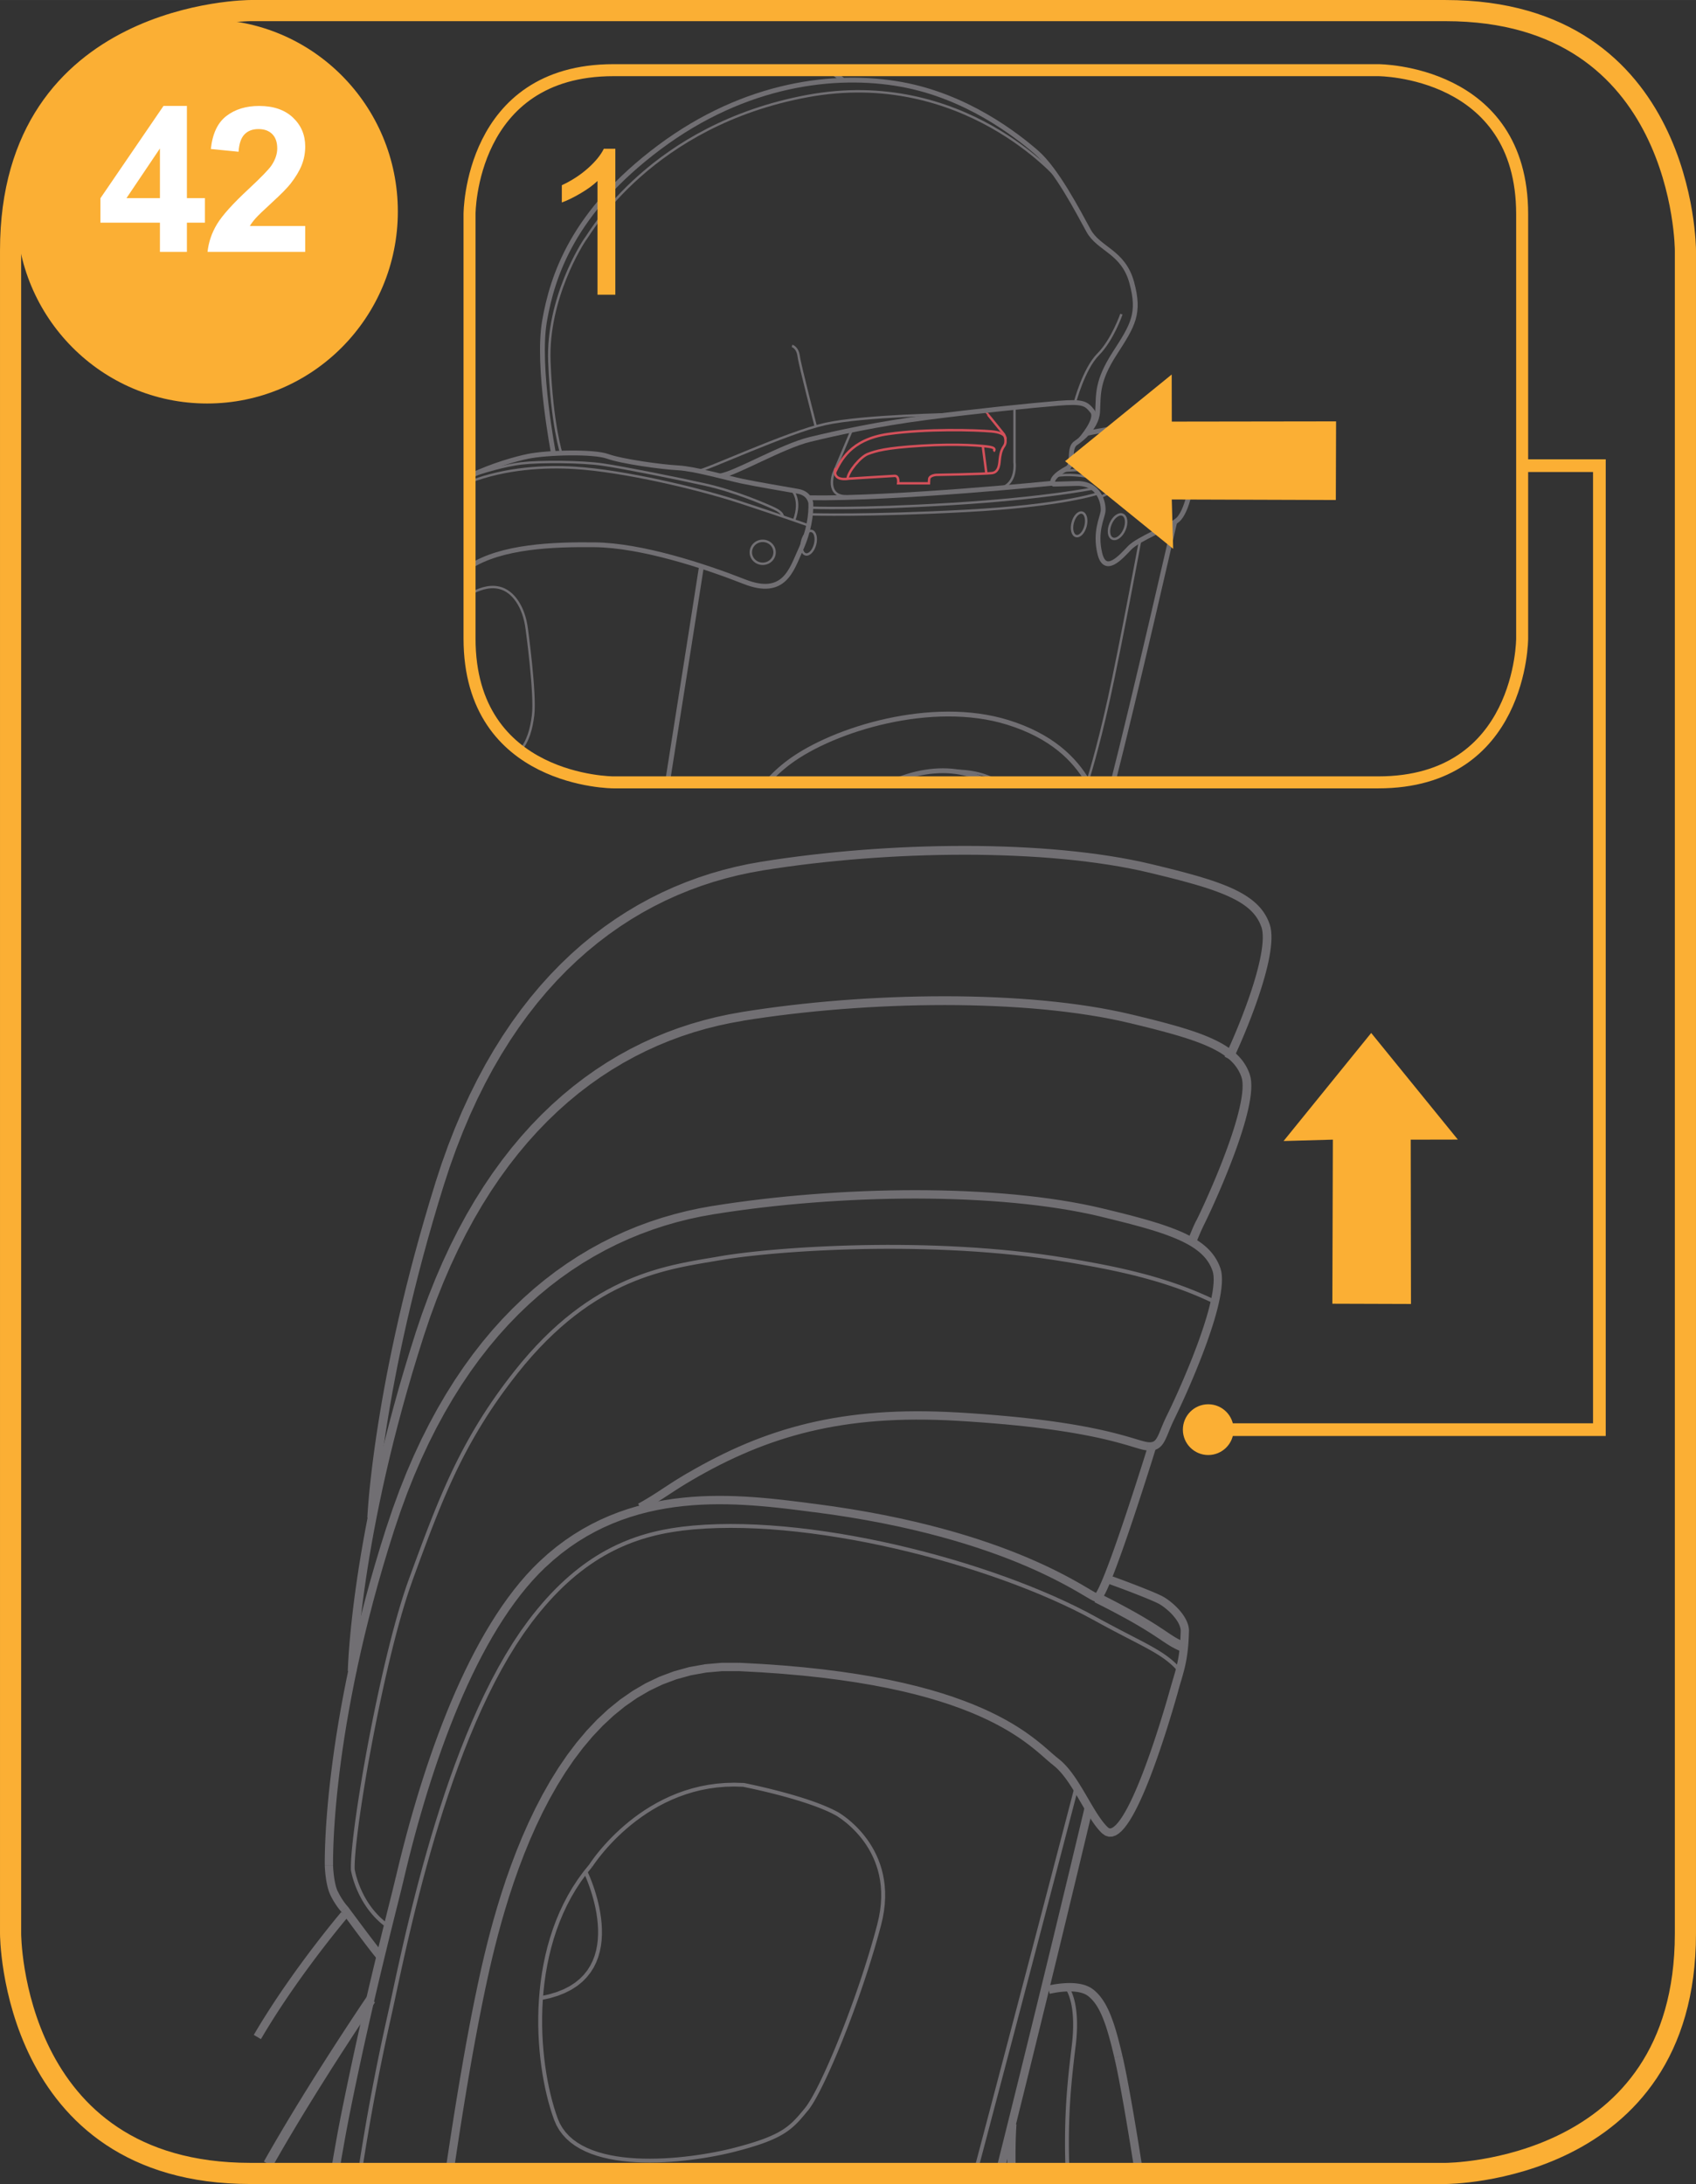 <?xml version="1.0" encoding="UTF-8"?>
<!DOCTYPE svg PUBLIC "-//W3C//DTD SVG 1.1//EN" "http://www.w3.org/Graphics/SVG/1.1/DTD/svg11.dtd">
<!-- Creator: CorelDRAW 2017 -->
<svg xmlns="http://www.w3.org/2000/svg" xml:space="preserve" width="35.366mm" height="45.538mm" version="1.1" style="shape-rendering:geometricPrecision; text-rendering:geometricPrecision; image-rendering:optimizeQuality; fill-rule:evenodd; clip-rule:evenodd"
viewBox="0 0 1030.6 1327.01"
 xmlns:xlink="http://www.w3.org/1999/xlink">
 <rect x="0" y="0" width="1030.6" height="1327.01" fill="#333333" stroke="none"/>
 <defs>
  <style type="text/css">
   <![CDATA[
    .str0 {stroke:#FBAF34;stroke-width:12.85;stroke-miterlimit:4}
    .str6 {stroke:#FBAF34;stroke-width:7.71;stroke-miterlimit:4}
    .str5 {stroke:#FBAF34;stroke-width:7.29;stroke-miterlimit:4}
    .str1 {stroke:#716F73;stroke-width:2.93;stroke-miterlimit:10}
    .str2 {stroke:#716F73;stroke-width:1.47;stroke-miterlimit:10}
    .str4 {stroke:#D4505A;stroke-width:1.47;stroke-miterlimit:10}
    .str3 {stroke:#716F73;stroke-width:0.73;stroke-miterlimit:10}
    .fil1 {fill:none;fill-rule:nonzero}
    .fil0 {fill:#716F73;fill-rule:nonzero}
    .fil2 {fill:#FBAF34;fill-rule:nonzero}
    .fil3 {fill:white;fill-rule:nonzero}
   ]]>
  </style>
 </defs>
 <g id="Слой_x0020_1">
  <g>
   <path class="fil0" d="M666.09 973.29l0.72 -5.03 -0.01 0 -1.32 0.28 0.19 -0.24 0.63 -0.96 0.83 -1.51 0.96 -1.98 1.07 -2.38 1.16 -2.75 1.24 -3.07 1.3 -3.35 1.36 -3.6 1.4 -3.81 1.43 -3.99 1.46 -4.14 1.47 -4.24 1.48 -4.31 1.47 -4.35 1.46 -4.35 1.43 -4.32 1.4 -4.25 1.36 -4.16 1.31 -4.02 1.24 -3.85 1.17 -3.65 1.09 -3.41 1 -3.14 0.89 -2.83 0.78 -2.49 0.66 -2.12 0.53 -1.7 0.39 -1.26 0.24 -0.78 0.08 -0.27 4.8 1.52 -0.08 0.27 -0.24 0.78 -0.39 1.26 -0.54 1.71 -0.66 2.12 -0.78 2.5 -0.9 2.84 -1 3.14 -1.09 3.42 -1.17 3.65 -1.24 3.86 -1.31 4.03 -1.36 4.16 -1.4 4.27 -1.44 4.34 -1.47 4.37 -1.48 4.37 -1.49 4.33 -1.48 4.26 -1.47 4.16 -1.45 4.02 -1.41 3.85 -1.37 3.64 -1.32 3.41 -1.26 3.14 -1.19 2.84 -1.12 2.51 -1.05 2.15 -0.98 1.79 -0.96 1.45 -1.16 1.2 -2.41 0.68 -0.01 0zm0.01 0l-0.01 0 -0.28 -0.04 0.29 0.04zm-171.73 -54.53l0.64 -5.04 0 0 11.15 1.52 10.72 1.65 10.29 1.76 9.87 1.86 9.46 1.95 9.05 2.03 8.65 2.1 8.25 2.15 7.87 2.2 7.48 2.23 7.1 2.26 6.73 2.27 6.37 2.27 6.01 2.26 5.66 2.24 5.31 2.21 4.97 2.17 4.63 2.11 4.31 2.05 3.98 1.97 3.67 1.88 3.36 1.79 3.05 1.67 2.76 1.55 2.46 1.42 2.17 1.27 1.89 1.12 1.6 0.94 1.31 0.75 1 0.53 0.64 0.29 0.04 0.03 -0.72 5.03 -1.15 -0.32 -1.05 -0.48 -1.18 -0.63 -1.39 -0.8 -1.63 -0.96 -1.88 -1.11 -2.15 -1.26 -2.43 -1.4 -2.71 -1.53 -3 -1.64 -3.3 -1.75 -3.6 -1.85 -3.92 -1.94 -4.23 -2.02 -4.56 -2.08 -4.89 -2.14 -5.23 -2.18 -5.58 -2.21 -5.93 -2.23 -6.29 -2.24 -6.65 -2.25 -7.02 -2.23 -7.4 -2.21 -7.78 -2.18 -8.17 -2.13 -8.56 -2.08 -8.97 -2.01 -9.37 -1.93 -9.79 -1.84 -10.21 -1.75 -10.64 -1.63 -11.07 -1.51 0 0zm-163 33.58l-3.44 -3.71 0 0 5.06 -4.58 5.14 -4.23 5.22 -3.9 5.29 -3.58 5.36 -3.28 5.41 -2.98 5.46 -2.7 5.5 -2.42 5.53 -2.16 5.56 -1.91 5.57 -1.67 5.58 -1.45 5.58 -1.23 5.58 -1.03 5.56 -0.84 5.55 -0.66 5.51 -0.5 5.48 -0.35 5.44 -0.2 5.39 -0.07 5.34 0.04 5.27 0.15 5.2 0.24 5.13 0.32 5.04 0.39 4.95 0.45 4.85 0.5 4.75 0.53 4.63 0.55 4.51 0.56 4.39 0.56 4.25 0.55 -0.64 5.04 -4.25 -0.55 -4.37 -0.56 -4.49 -0.56 -4.6 -0.55 -4.71 -0.52 -4.8 -0.49 -4.89 -0.44 -4.97 -0.38 -5.05 -0.32 -5.11 -0.24 -5.18 -0.14 -5.23 -0.04 -5.28 0.07 -5.32 0.2 -5.35 0.34 -5.38 0.49 -5.39 0.64 -5.41 0.82 -5.41 1 -5.41 1.19 -5.4 1.4 -5.39 1.62 -5.36 1.84 -5.34 2.08 -5.3 2.33 -5.26 2.6 -5.21 2.87 -5.16 3.15 -5.1 3.46 -5.03 3.76 -4.96 4.09 -4.88 4.42 0 0zm-85.88 189.08l-4.9 -1.18 0 0 1.54 -6.44 1.61 -6.52 1.68 -6.57 1.75 -6.62 1.82 -6.66 1.9 -6.69 1.97 -6.71 2.04 -6.73 2.12 -6.73 2.19 -6.71 2.27 -6.69 2.34 -6.67 2.42 -6.62 2.5 -6.58 2.58 -6.52 2.65 -6.45 2.74 -6.37 2.82 -6.28 2.9 -6.18 2.98 -6.07 3.06 -5.95 3.15 -5.83 3.23 -5.69 3.32 -5.54 3.4 -5.38 3.49 -5.22 3.58 -5.03 3.67 -4.85 3.76 -4.65 3.85 -4.44 3.95 -4.22 4.04 -3.99 3.44 3.71 -3.89 3.85 -3.81 4.08 -3.74 4.3 -3.65 4.52 -3.57 4.72 -3.5 4.92 -3.42 5.1 -3.33 5.27 -3.26 5.44 -3.18 5.59 -3.09 5.73 -3.02 5.87 -2.94 5.99 -2.86 6.1 -2.78 6.2 -2.7 6.3 -2.63 6.38 -2.55 6.45 -2.48 6.51 -2.4 6.57 -2.33 6.61 -2.25 6.64 -2.18 6.66 -2.1 6.67 -2.03 6.68 -1.96 6.67 -1.89 6.65 -1.81 6.62 -1.74 6.58 -1.67 6.53 -1.6 6.48 -1.53 6.41 0 0zm0 0l0 0 0 0 0 0zm-32.05 138.36l-4.92 -1.03 -0 0 1.3 -6.34 1.29 -6.23 1.29 -6.12 1.28 -6.01 1.27 -5.89 1.26 -5.77 1.25 -5.66 1.24 -5.53 1.22 -5.41 1.21 -5.28 1.19 -5.16 1.17 -5.02 1.15 -4.9 1.13 -4.76 1.1 -4.62 1.08 -4.49 1.05 -4.35 1.02 -4.2 0.99 -4.06 0.96 -3.91 0.93 -3.76 0.9 -3.62 0.86 -3.46 0.82 -3.31 0.79 -3.15 0.75 -2.99 0.71 -2.84 0.66 -2.67 0.61 -2.5 0.57 -2.33 0.52 -2.17 0.47 -1.99 4.9 1.18 -0.48 2.01 -0.53 2.18 -0.57 2.35 -0.62 2.51 -0.66 2.67 -0.71 2.84 -0.75 2.99 -0.79 3.15 -0.82 3.31 -0.86 3.46 -0.9 3.62 -0.93 3.76 -0.96 3.91 -0.99 4.06 -1.02 4.2 -1.05 4.34 -1.08 4.48 -1.1 4.62 -1.12 4.75 -1.15 4.88 -1.17 5.02 -1.19 5.15 -1.21 5.27 -1.22 5.4 -1.24 5.52 -1.25 5.64 -1.26 5.76 -1.27 5.88 -1.28 5.99 -1.29 6.11 -1.29 6.22 -1.3 6.33 -0 0zm-6.58 35.49l-4.96 -0.85 0.19 -1.14 0.19 -1.13 0.19 -1.14 0.2 -1.13 0.2 -1.13 0.2 -1.13 0.2 -1.13 0.2 -1.13 0.2 -1.13 0.2 -1.12 0.2 -1.12 0.2 -1.12 0.2 -1.12 0.2 -1.12 0.2 -1.12 0.2 -1.12 0.21 -1.12 0.21 -1.11 0.21 -1.11 0.21 -1.11 0.21 -1.11 0.22 -1.11 0.21 -1.1 0.21 -1.1 0.21 -1.1 0.22 -1.1 0.22 -1.1 0.22 -1.1 0.22 -1.09 0.22 -1.09 0.22 -1.09 0.22 -1.09 4.92 1.03 -0.22 1.08 -0.22 1.08 -0.22 1.09 -0.22 1.09 -0.22 1.09 -0.21 1.09 -0.22 1.1 -0.21 1.09 -0.21 1.1 -0.21 1.1 -0.21 1.1 -0.21 1.1 -0.21 1.1 -0.21 1.11 -0.21 1.11 -0.2 1.1 -0.2 1.11 -0.2 1.11 -0.2 1.12 -0.2 1.12 -0.2 1.12 -0.2 1.12 -0.2 1.12 -0.2 1.12 -0.2 1.13 -0.2 1.12 -0.2 1.13 -0.2 1.13 -0.19 1.13 -0.19 1.12 -0.19 1.13 -0.19 1.13z"/>
  </g>
  <g>
   <path class="fil0" d="M706.88 970.15l-2.41 4.46 0.01 0 -0.59 -0.31 -0.71 -0.35 -0.81 -0.38 -0.91 -0.41 -1 -0.44 -1.07 -0.46 -1.14 -0.48 -1.2 -0.5 -1.24 -0.51 -1.28 -0.52 -1.32 -0.53 -1.34 -0.53 -1.36 -0.53 -1.36 -0.53 -1.36 -0.53 -1.35 -0.52 -1.34 -0.51 -1.31 -0.5 -1.28 -0.48 -1.24 -0.46 -1.19 -0.44 -1.13 -0.42 -1.06 -0.39 -0.99 -0.36 -0.9 -0.33 -0.81 -0.29 -0.71 -0.25 -0.61 -0.22 -0.49 -0.17 -0.35 -0.12 -0.17 -0.05 0.6 0.08 0 -5.08 0.81 0.13 0.33 0.1 0.41 0.14 0.52 0.18 0.62 0.22 0.73 0.26 0.83 0.3 0.92 0.33 1 0.37 1.07 0.39 1.14 0.42 1.2 0.45 1.24 0.47 1.29 0.49 1.32 0.5 1.35 0.52 1.36 0.52 1.38 0.53 1.38 0.54 1.37 0.54 1.36 0.54 1.33 0.53 1.31 0.53 1.27 0.52 1.22 0.51 1.17 0.49 1.11 0.48 1.03 0.46 0.96 0.44 0.89 0.42 0.8 0.39 0.71 0.38 0.01 0zm-0.01 -0l0.01 0 0.35 0.19 -0.36 -0.2zm15.63 20.94l-5.03 -0.11 0 0.03 -0.02 -0.52 -0.05 -0.53 -0.1 -0.55 -0.14 -0.57 -0.17 -0.58 -0.22 -0.59 -0.25 -0.6 -0.29 -0.61 -0.32 -0.61 -0.36 -0.62 -0.39 -0.62 -0.42 -0.61 -0.45 -0.61 -0.47 -0.61 -0.5 -0.61 -0.5 -0.59 -0.52 -0.58 -0.54 -0.57 -0.54 -0.55 -0.56 -0.54 -0.56 -0.52 -0.56 -0.5 -0.56 -0.48 -0.56 -0.46 -0.55 -0.44 -0.54 -0.42 -0.53 -0.39 -0.51 -0.36 -0.49 -0.33 -0.47 -0.3 -0.45 -0.27 -0.41 -0.23 2.41 -4.46 0.54 0.31 0.55 0.34 0.57 0.36 0.59 0.4 0.6 0.42 0.61 0.45 0.62 0.47 0.62 0.5 0.63 0.52 0.64 0.55 0.64 0.57 0.64 0.59 0.63 0.61 0.63 0.63 0.61 0.65 0.61 0.67 0.59 0.69 0.57 0.7 0.56 0.72 0.53 0.74 0.51 0.75 0.48 0.77 0.46 0.79 0.42 0.8 0.39 0.82 0.35 0.83 0.31 0.85 0.26 0.86 0.21 0.87 0.15 0.89 0.09 0.9 0.02 0.9 0 0.03zm0 -0.03l0 0.06 0 -0.03 0 -0.03zm-6.54 36.36l-4.84 -1.38 0 -0 0.31 -1.08 0.3 -1.05 0.29 -1.01 0.29 -1 0.29 -0.97 0.29 -0.96 0.28 -0.94 0.27 -0.93 0.27 -0.93 0.26 -0.91 0.25 -0.91 0.24 -0.92 0.24 -0.92 0.23 -0.93 0.22 -0.93 0.21 -0.94 0.21 -0.96 0.2 -0.99 0.19 -1.01 0.18 -1.04 0.17 -1.07 0.16 -1.1 0.15 -1.14 0.14 -1.18 0.13 -1.22 0.12 -1.26 0.1 -1.32 0.09 -1.38 0.08 -1.43 0.07 -1.48 0.06 -1.55 0.04 -1.62 5.03 0.11 -0.04 1.66 -0.06 1.6 -0.08 1.55 -0.08 1.48 -0.1 1.43 -0.11 1.38 -0.13 1.33 -0.14 1.29 -0.15 1.24 -0.16 1.2 -0.17 1.17 -0.18 1.14 -0.19 1.1 -0.2 1.07 -0.21 1.05 -0.22 1.03 -0.23 1.01 -0.24 0.99 -0.24 0.97 -0.25 0.96 -0.26 0.95 -0.26 0.95 -0.27 0.94 -0.27 0.94 -0.27 0.94 -0.28 0.95 -0.29 0.96 -0.29 0.97 -0.29 0.98 -0.29 1.01 -0.3 1.02 -0.29 1.05 0 -0zm-46.19 86.61l3.42 -3.74 0 0 0.7 0.5 0.52 0.16 0.56 -0.03 0.79 -0.29 1.05 -0.67 1.23 -1.09 1.34 -1.49 1.42 -1.87 1.47 -2.21 1.5 -2.51 1.53 -2.79 1.54 -3.03 1.54 -3.25 1.54 -3.43 1.53 -3.59 1.52 -3.72 1.5 -3.82 1.47 -3.9 1.44 -3.94 1.41 -3.96 1.37 -3.95 1.32 -3.92 1.27 -3.86 1.22 -3.78 1.16 -3.66 1.09 -3.52 1.02 -3.35 0.95 -3.16 0.87 -2.94 0.78 -2.69 0.69 -2.42 0.6 -2.11 4.84 1.38 -0.6 2.14 -0.7 2.43 -0.79 2.71 -0.87 2.96 -0.95 3.18 -1.03 3.38 -1.1 3.55 -1.16 3.69 -1.23 3.81 -1.28 3.89 -1.33 3.96 -1.38 4 -1.42 4.01 -1.46 3.99 -1.49 3.95 -1.52 3.88 -1.54 3.79 -1.57 3.67 -1.58 3.52 -1.59 3.35 -1.6 3.16 -1.61 2.94 -1.62 2.7 -1.63 2.43 -1.64 2.16 -1.68 1.86 -1.74 1.53 -1.85 1.17 -2.03 0.71 -2.19 0.09 -2.13 -0.66 -1.86 -1.31 0 0zm3.42 -3.74l0 0 -0.07 -0.07 0.07 0.06zm-33.16 -37.74l3.02 -4.06 -0 -0 1.23 0.98 1.19 1.06 1.16 1.13 1.13 1.19 1.1 1.25 1.08 1.3 1.05 1.35 1.03 1.39 1.01 1.42 0.99 1.46 0.97 1.49 0.96 1.51 0.94 1.52 0.94 1.54 0.92 1.54 0.91 1.54 0.9 1.54 0.89 1.52 0.88 1.51 0.87 1.48 0.87 1.46 0.86 1.43 0.85 1.39 0.85 1.34 0.85 1.29 0.84 1.24 0.84 1.18 0.83 1.11 0.82 1.04 0.81 0.96 0.8 0.87 0.8 0.78 -3.42 3.74 -0.98 -0.96 -0.96 -1.04 -0.94 -1.1 -0.92 -1.16 -0.91 -1.22 -0.9 -1.27 -0.89 -1.32 -0.89 -1.36 -0.89 -1.4 -0.88 -1.43 -0.88 -1.46 -0.88 -1.48 -0.88 -1.5 -0.88 -1.52 -0.89 -1.52 -0.89 -1.52 -0.9 -1.52 -0.9 -1.51 -0.91 -1.49 -0.92 -1.48 -0.92 -1.45 -0.93 -1.42 -0.94 -1.39 -0.95 -1.34 -0.96 -1.29 -0.97 -1.24 -0.98 -1.19 -0.99 -1.12 -0.99 -1.05 -1 -0.98 -1.01 -0.9 -1.02 -0.82 -0 -0zm-191.07 -57.17l0.22 -5.08 0 0 13.64 0.72 12.97 0.91 12.31 1.09 11.67 1.25 11.06 1.41 10.45 1.55 9.88 1.68 9.32 1.8 8.77 1.91 8.25 2 7.74 2.08 7.26 2.16 6.78 2.22 6.33 2.27 5.9 2.3 5.49 2.33 5.09 2.34 4.71 2.34 4.36 2.33 4.02 2.31 3.69 2.27 3.39 2.23 3.1 2.17 2.82 2.09 2.58 2 2.34 1.91 2.12 1.79 1.92 1.66 1.73 1.52 1.56 1.36 1.39 1.18 1.25 0.99 -3.02 4.06 -1.4 -1.11 -1.48 -1.25 -1.59 -1.39 -1.72 -1.51 -1.88 -1.63 -2.06 -1.74 -2.26 -1.84 -2.48 -1.93 -2.72 -2.02 -2.98 -2.09 -3.26 -2.14 -3.56 -2.2 -3.88 -2.23 -4.22 -2.26 -4.58 -2.28 -4.96 -2.28 -5.35 -2.27 -5.77 -2.25 -6.2 -2.22 -6.66 -2.18 -7.13 -2.12 -7.62 -2.05 -8.13 -1.97 -8.66 -1.88 -9.21 -1.78 -9.77 -1.66 -10.35 -1.53 -10.95 -1.4 -11.58 -1.24 -12.22 -1.08 -12.87 -0.91 -13.56 -0.72 0 0zm-155.08 197.95l-4.92 -1.03 0 -0 1.06 -5.11 1.21 -5.67 1.37 -6.18 1.54 -6.64 1.72 -7.05 1.91 -7.42 2.11 -7.73 2.32 -8 2.54 -8.22 2.77 -8.4 3.02 -8.52 3.27 -8.61 3.53 -8.63 3.81 -8.62 4.09 -8.56 4.39 -8.44 4.69 -8.28 5.01 -8.08 5.34 -7.82 5.69 -7.52 6.04 -7.17 6.4 -6.77 6.78 -6.32 7.17 -5.81 7.57 -5.27 7.98 -4.67 8.4 -4.01 8.83 -3.3 9.25 -2.55 9.69 -1.74 10.14 -0.88 10.58 0.02 -0.22 5.08 -10.15 -0.02 -9.69 0.85 -9.24 1.66 -8.82 2.43 -8.41 3.15 -8.01 3.82 -7.63 4.46 -7.25 5.05 -6.89 5.59 -6.54 6.09 -6.19 6.54 -5.86 6.96 -5.53 7.31 -5.21 7.63 -4.9 7.9 -4.6 8.11 -4.31 8.29 -4.02 8.41 -3.75 8.49 -3.48 8.51 -3.23 8.49 -2.98 8.42 -2.74 8.3 -2.51 8.14 -2.3 7.92 -2.09 7.66 -1.89 7.35 -1.71 6.99 -1.53 6.59 -1.36 6.14 -1.21 5.63 -1.06 5.09 0 -0zm-17.53 101.88l-4.98 -0.76 0.51 -3.41 0.52 -3.4 0.51 -3.4 0.52 -3.39 0.52 -3.38 0.52 -3.37 0.53 -3.36 0.53 -3.35 0.53 -3.34 0.53 -3.33 0.54 -3.31 0.54 -3.3 0.54 -3.28 0.54 -3.27 0.55 -3.25 0.55 -3.23 0.56 -3.22 0.55 -3.2 0.55 -3.18 0.56 -3.16 0.56 -3.14 0.56 -3.12 0.57 -3.09 0.57 -3.07 0.57 -3.05 0.57 -3.02 0.57 -2.99 0.58 -2.97 0.58 -2.94 0.58 -2.91 0.58 -2.88 0.59 -2.85 4.92 1.03 -0.58 2.84 -0.58 2.87 -0.57 2.9 -0.58 2.93 -0.58 2.96 -0.57 2.98 -0.57 3.01 -0.57 3.03 -0.57 3.06 -0.57 3.08 -0.56 3.1 -0.56 3.13 -0.56 3.15 -0.55 3.17 -0.55 3.19 -0.55 3.21 -0.55 3.23 -0.55 3.24 -0.54 3.26 -0.54 3.28 -0.54 3.29 -0.54 3.31 -0.53 3.32 -0.53 3.33 -0.53 3.35 -0.53 3.35 -0.52 3.37 -0.52 3.37 -0.52 3.38 -0.51 3.39 -0.51 3.4 -0.51 3.41z"/>
  </g>
  <g>
   <polygon class="fil0" points="611.21,1315.47 606.33,1314.22 609.04,1303.38 611.71,1292.65 614.35,1282.05 616.94,1271.58 619.49,1261.28 621.99,1251.14 624.43,1241.19 626.83,1231.44 629.17,1221.91 631.44,1212.61 633.65,1203.56 635.79,1194.78 637.86,1186.27 639.86,1178.06 641.77,1170.16 643.6,1162.58 645.35,1155.34 647.01,1148.46 648.58,1141.95 650.06,1135.83 651.43,1130.11 652.7,1124.8 653.87,1119.93 654.93,1115.5 655.88,1111.54 656.71,1108.06 657.42,1105.07 658.02,1102.59 658.48,1100.63 658.81,1099.22 659.02,1098.36 659.09,1098.07 663.98,1099.25 663.91,1099.55 663.71,1100.4 663.37,1101.82 662.91,1103.78 662.31,1106.26 661.6,1109.25 660.77,1112.73 659.82,1116.7 658.76,1121.12 657.59,1126 656.32,1131.3 654.95,1137.03 653.47,1143.15 651.9,1149.66 650.24,1156.55 648.49,1163.79 646.66,1171.37 644.74,1179.27 642.75,1187.48 640.67,1195.99 638.53,1204.78 636.32,1213.83 634.05,1223.13 631.71,1232.66 629.32,1242.41 626.87,1252.37 624.37,1262.51 621.82,1272.82 619.22,1283.28 616.59,1293.89 613.91,1304.63 "/>
  </g>
  <g>
   <polygon class="fil0" points="653.24,1084.65 655.52,1085.26 655.43,1085.57 655.19,1086.51 654.79,1088.04 654.24,1090.16 653.54,1092.84 652.7,1096.07 651.72,1099.84 650.6,1104.11 649.35,1108.89 647.98,1114.14 646.49,1119.85 644.88,1126.01 643.16,1132.59 641.34,1139.57 639.4,1146.95 637.38,1154.7 635.25,1162.81 633.04,1171.25 630.74,1180.02 628.36,1189.09 625.91,1198.44 623.38,1208.07 620.79,1217.94 618.13,1228.04 615.42,1238.37 612.65,1248.88 609.83,1259.58 606.97,1270.44 604.06,1281.44 601.13,1292.58 598.16,1303.82 595.16,1315.15 592.89,1314.54 595.89,1303.21 598.86,1291.96 601.8,1280.83 604.7,1269.83 607.56,1258.97 610.38,1248.27 613.15,1237.75 615.86,1227.44 618.52,1217.33 621.11,1207.46 623.64,1197.84 626.1,1188.48 628.47,1179.41 630.77,1170.65 632.98,1162.2 635.1,1154.1 637.13,1146.35 639.06,1138.97 640.89,1131.98 642.61,1125.4 644.22,1119.24 645.71,1113.53 647.08,1108.28 648.33,1103.51 649.44,1099.23 650.42,1095.47 651.27,1092.24 651.97,1089.55 652.52,1087.44 652.92,1085.9 653.16,1084.97 "/>
  </g>
  <g>
   <path class="fil0" d="M664.53 984.33l1.12 -2.08 0 0 2.73 1.5 2.63 1.43 2.54 1.36 2.44 1.3 2.35 1.24 2.26 1.19 2.18 1.13 2.09 1.09 2.01 1.04 1.93 1 1.86 0.96 1.79 0.93 1.73 0.9 1.66 0.88 1.6 0.86 1.53 0.84 1.48 0.83 1.42 0.82 1.38 0.81 1.32 0.81 1.28 0.81 1.24 0.82 1.19 0.82 1.16 0.84 1.12 0.85 1.09 0.88 1.06 0.89 1.03 0.93 1.01 0.96 0.98 0.99 0.96 1.03 0.94 1.07 -1.77 1.56 -0.9 -1.02 -0.92 -0.98 -0.93 -0.94 -0.96 -0.91 -0.98 -0.88 -1.01 -0.85 -1.04 -0.84 -1.07 -0.82 -1.12 -0.8 -1.15 -0.8 -1.19 -0.79 -1.24 -0.79 -1.29 -0.79 -1.35 -0.79 -1.4 -0.8 -1.46 -0.82 -1.52 -0.83 -1.58 -0.85 -1.65 -0.87 -1.71 -0.9 -1.78 -0.93 -1.86 -0.96 -1.93 -1 -2.01 -1.04 -2.1 -1.09 -2.18 -1.14 -2.27 -1.19 -2.36 -1.25 -2.45 -1.3 -2.54 -1.37 -2.64 -1.44 -2.74 -1.5 0 0zm-250.28 -54.29l-0.29 -2.35 0 0 7.17 -0.75 7.38 -0.54 7.58 -0.32 7.75 -0.11 7.91 0.09 8.06 0.29 8.19 0.48 8.29 0.66 8.39 0.84 8.47 1.01 8.53 1.18 8.58 1.33 8.6 1.49 8.61 1.63 8.61 1.77 8.59 1.9 8.55 2.04 8.5 2.15 8.43 2.27 8.33 2.37 8.24 2.48 8.11 2.58 7.97 2.67 7.82 2.75 7.65 2.83 7.46 2.9 7.25 2.97 7.04 3.02 6.8 3.08 6.55 3.12 6.28 3.17 5.99 3.2 -1.12 2.08 -5.94 -3.17 -6.23 -3.14 -6.5 -3.1 -6.76 -3.06 -7 -3.01 -7.22 -2.95 -7.43 -2.89 -7.61 -2.81 -7.79 -2.74 -7.94 -2.65 -8.08 -2.57 -8.2 -2.47 -8.31 -2.37 -8.39 -2.26 -8.46 -2.14 -8.51 -2.03 -8.56 -1.9 -8.58 -1.77 -8.58 -1.62 -8.57 -1.48 -8.54 -1.33 -8.49 -1.17 -8.42 -1.01 -8.35 -0.84 -8.25 -0.66 -8.14 -0.47 -8 -0.29 -7.86 -0.09 -7.69 0.11 -7.51 0.31 -7.31 0.53 -7.09 0.75 0 0zm-91.16 55.78l-1.86 -1.44 0 0 2.7 -3.49 2.71 -3.36 2.72 -3.23 2.73 -3.1 2.75 -2.97 2.75 -2.84 2.77 -2.72 2.78 -2.6 2.79 -2.48 2.8 -2.37 2.81 -2.25 2.82 -2.14 2.84 -2.03 2.86 -1.93 2.87 -1.82 2.88 -1.72 2.9 -1.62 2.91 -1.52 2.92 -1.43 2.94 -1.33 2.95 -1.25 2.97 -1.16 2.98 -1.07 3 -0.99 3.01 -0.91 3.03 -0.83 3.05 -0.76 3.07 -0.68 3.08 -0.61 3.1 -0.55 3.11 -0.48 3.13 -0.42 0.29 2.35 -3.09 0.41 -3.07 0.47 -3.05 0.54 -3.03 0.6 -3.01 0.67 -2.99 0.75 -2.98 0.82 -2.96 0.89 -2.94 0.97 -2.93 1.05 -2.91 1.14 -2.89 1.22 -2.88 1.31 -2.86 1.4 -2.86 1.49 -2.84 1.59 -2.82 1.69 -2.81 1.79 -2.8 1.89 -2.79 2 -2.78 2.1 -2.77 2.21 -2.75 2.33 -2.75 2.44 -2.73 2.56 -2.72 2.68 -2.72 2.8 -2.7 2.93 -2.7 3.06 -2.69 3.19 -2.68 3.32 -2.67 3.45 0 0zm-85.34 239.27l-2.29 -0.52 0 0 0.85 -3.81 0.94 -4.34 1.04 -4.84 1.14 -5.31 1.24 -5.75 1.36 -6.16 1.46 -6.55 1.57 -6.9 1.68 -7.23 1.8 -7.52 1.91 -7.79 2.03 -8.03 2.15 -8.24 2.27 -8.42 2.4 -8.57 2.52 -8.69 2.65 -8.78 2.78 -8.85 2.91 -8.88 3.05 -8.89 3.19 -8.87 3.33 -8.81 3.47 -8.74 3.62 -8.62 3.76 -8.49 3.91 -8.32 4.06 -8.12 4.22 -7.9 4.37 -7.64 4.53 -7.36 4.69 -7.05 4.86 -6.71 1.86 1.44 -4.8 6.63 -4.65 6.98 -4.49 7.29 -4.34 7.58 -4.19 7.84 -4.03 8.07 -3.89 8.27 -3.74 8.44 -3.6 8.58 -3.46 8.7 -3.31 8.78 -3.18 8.83 -3.04 8.86 -2.91 8.85 -2.77 8.82 -2.65 8.76 -2.51 8.67 -2.39 8.54 -2.26 8.4 -2.14 8.22 -2.03 8.01 -1.91 7.78 -1.79 7.51 -1.68 7.22 -1.56 6.89 -1.46 6.54 -1.35 6.16 -1.24 5.75 -1.14 5.31 -1.04 4.84 -0.94 4.34 -0.85 3.82 0 0zm-17.1 89.95l-2.32 -0.37 0.58 -3.67 0.58 -3.61 0.58 -3.55 0.58 -3.49 0.58 -3.43 0.57 -3.38 0.57 -3.32 0.57 -3.27 0.57 -3.21 0.57 -3.16 0.57 -3.1 0.56 -3.05 0.56 -2.99 0.56 -2.94 0.55 -2.88 0.55 -2.83 0.54 -2.78 0.54 -2.72 0.54 -2.67 0.53 -2.62 0.52 -2.56 0.52 -2.51 0.51 -2.46 0.51 -2.41 0.5 -2.36 0.5 -2.31 0.49 -2.26 0.48 -2.21 0.47 -2.16 0.47 -2.11 0.46 -2.06 0.45 -2.01 2.29 0.52 -0.45 2.01 -0.46 2.05 -0.47 2.1 -0.47 2.16 -0.48 2.21 -0.49 2.25 -0.5 2.31 -0.5 2.35 -0.51 2.41 -0.51 2.46 -0.52 2.51 -0.52 2.56 -0.53 2.61 -0.54 2.67 -0.54 2.72 -0.54 2.77 -0.54 2.83 -0.55 2.88 -0.56 2.93 -0.56 2.98 -0.56 3.04 -0.57 3.09 -0.57 3.15 -0.57 3.21 -0.57 3.27 -0.57 3.31 -0.57 3.37 -0.58 3.43 -0.58 3.49 -0.58 3.55 -0.58 3.6 -0.58 3.66z"/>
  </g>
  <g>
   <polygon class="fil0" points="665.12,973.51 667.79,968.04 671.7,970 675.35,971.87 678.77,973.64 681.96,975.33 684.93,976.93 687.7,978.45 690.28,979.9 692.67,981.26 694.89,982.55 696.94,983.78 698.84,984.94 700.61,986.02 702.24,987.05 703.75,988.02 705.15,988.94 706.46,989.8 707.66,990.6 708.79,991.36 709.85,992.07 710.84,992.73 711.79,993.35 712.69,993.93 713.56,994.48 714.41,994.99 715.25,995.47 716.1,995.94 716.97,996.38 717.86,996.8 718.8,997.21 719.79,997.62 720.85,998.03 722,998.43 720.06,1004.21 718.79,1003.76 717.59,1003.31 716.45,1002.84 715.36,1002.36 714.32,1001.86 713.31,1001.34 712.33,1000.82 711.38,1000.27 710.43,999.7 709.48,999.1 708.51,998.48 707.53,997.83 706.51,997.16 705.45,996.44 704.33,995.69 703.13,994.9 701.86,994.05 700.49,993.16 699.02,992.22 697.43,991.22 695.71,990.15 693.85,989.02 691.85,987.83 689.67,986.56 687.33,985.22 684.79,983.8 682.07,982.31 679.14,980.73 675.98,979.06 672.61,977.3 668.99,975.45 "/>
  </g>
  <g>
   <path class="fil0" d="M664.04 1208.6l-3.04 4.05 0.01 0.01 -0.6 -0.42 -0.66 -0.38 -0.71 -0.34 -0.76 -0.31 -0.8 -0.27 -0.85 -0.24 -0.89 -0.2 -0.91 -0.17 -0.94 -0.13 -0.96 -0.1 -0.98 -0.07 -0.98 -0.04 -0.98 -0.01 -0.98 0.01 -0.97 0.03 -0.96 0.05 -0.94 0.07 -0.92 0.08 -0.88 0.09 -0.85 0.11 -0.81 0.11 -0.76 0.12 -0.71 0.12 -0.66 0.12 -0.61 0.11 -0.53 0.1 -0.46 0.1 -0.39 0.08 -0.29 0.07 -0.22 0.05 -0.15 0.04 -0.01 0 -1.23 -4.93 0.08 -0.02 0.14 -0.03 0.26 -0.06 0.36 -0.08 0.42 -0.09 0.51 -0.11 0.58 -0.11 0.64 -0.12 0.71 -0.13 0.78 -0.13 0.83 -0.12 0.87 -0.12 0.92 -0.11 0.96 -0.1 1 -0.09 1.03 -0.08 1.06 -0.06 1.08 -0.04 1.1 -0.01 1.12 0.01 1.12 0.05 1.13 0.08 1.13 0.12 1.13 0.16 1.12 0.2 1.11 0.25 1.1 0.31 1.08 0.37 1.05 0.43 1.03 0.5 0.99 0.57 0.94 0.66 0.01 0.01zm-0.01 -0.01l0.01 0.01 -0.32 -0.24 0.31 0.24zm18.04 40.51l-4.9 1.18 0 -0.01 -0.47 -1.97 -0.46 -1.91 -0.46 -1.86 -0.45 -1.8 -0.45 -1.74 -0.45 -1.68 -0.45 -1.63 -0.45 -1.58 -0.45 -1.52 -0.45 -1.47 -0.45 -1.42 -0.46 -1.37 -0.46 -1.31 -0.47 -1.26 -0.47 -1.21 -0.48 -1.17 -0.48 -1.12 -0.49 -1.07 -0.5 -1.02 -0.5 -0.98 -0.51 -0.93 -0.52 -0.89 -0.53 -0.85 -0.54 -0.8 -0.55 -0.76 -0.56 -0.72 -0.58 -0.68 -0.58 -0.65 -0.6 -0.61 -0.62 -0.58 -0.63 -0.55 -0.65 -0.52 3.04 -4.05 0.81 0.65 0.79 0.68 0.76 0.72 0.74 0.76 0.72 0.79 0.69 0.83 0.67 0.87 0.65 0.9 0.63 0.94 0.62 0.98 0.59 1.01 0.58 1.05 0.56 1.09 0.55 1.13 0.54 1.17 0.52 1.21 0.51 1.25 0.5 1.3 0.5 1.34 0.49 1.39 0.48 1.42 0.48 1.48 0.47 1.53 0.46 1.57 0.46 1.62 0.46 1.67 0.46 1.73 0.46 1.78 0.46 1.83 0.46 1.89 0.47 1.94 0.47 2 0 -0.01zm-4.9 1.18l0 -0.01 0.12 0.52 -0.12 -0.52zm16.59 64.16l-4.97 0.8 -0.4 -2.51 -0.4 -2.5 -0.4 -2.49 -0.4 -2.48 -0.4 -2.47 -0.4 -2.44 -0.4 -2.42 -0.39 -2.4 -0.4 -2.37 -0.4 -2.35 -0.39 -2.32 -0.39 -2.29 -0.39 -2.26 -0.38 -2.22 -0.38 -2.18 -0.38 -2.14 -0.38 -2.1 -0.37 -2.06 -0.37 -2.01 -0.36 -1.96 -0.35 -1.91 -0.35 -1.86 -0.34 -1.8 -0.34 -1.75 -0.33 -1.69 -0.33 -1.63 -0.32 -1.56 -0.31 -1.49 -0.31 -1.42 -0.3 -1.36 -0.29 -1.28 -0.28 -1.21 4.9 -1.18 0.29 1.24 0.29 1.31 0.3 1.38 0.31 1.45 0.32 1.52 0.32 1.58 0.33 1.65 0.34 1.7 0.34 1.76 0.35 1.82 0.35 1.87 0.36 1.92 0.36 1.98 0.37 2.02 0.37 2.07 0.38 2.11 0.38 2.16 0.38 2.19 0.39 2.23 0.39 2.26 0.39 2.3 0.39 2.32 0.4 2.36 0.4 2.38 0.4 2.41 0.4 2.43 0.4 2.45 0.4 2.47 0.4 2.48 0.4 2.5 0.4 2.51 0.4 2.51zm-81.12 -24l5.02 0.33 -0.04 0.75 -0.05 0.75 -0.04 0.75 -0.04 0.75 -0.04 0.76 -0.04 0.76 -0.03 0.75 -0.03 0.75 -0.03 0.76 -0.03 0.76 -0.03 0.75 -0.02 0.76 -0.02 0.76 -0.02 0.75 -0.02 0.75 -0.02 0.76 -0.01 0.75 -0.01 0.75 -0.01 0.76 -0.01 0.75 -0.01 0.75 -0.01 0.75 -0 0.75 -0 0.75 0 0.75 0 0.74 0 0.74 0 0.74 0.01 0.73 0.01 0.74 0.01 0.74 0.01 0.73 -5.03 0.08 -0.01 -0.75 -0.01 -0.74 -0.01 -0.75 -0.01 -0.75 -0 -0.75 -0 -0.75 0 -0.75 0 -0.76 0 -0.75 0 -0.76 0.01 -0.76 0.01 -0.76 0.01 -0.77 0.01 -0.76 0.01 -0.77 0.01 -0.77 0.02 -0.77 0.02 -0.77 0.02 -0.77 0.02 -0.77 0.02 -0.77 0.03 -0.77 0.03 -0.77 0.03 -0.77 0.03 -0.78 0.03 -0.77 0.04 -0.77 0.04 -0.77 0.04 -0.78 0.04 -0.77 0.05 -0.77 0.05 -0.77z"/>
  </g>
  <g>
   <path class="fil0" d="M653.6 1243.3l-2.33 -0.29 0 -0 0.28 -2.49 0.22 -2.38 0.16 -2.27 0.11 -2.17 0.06 -2.06 0.01 -1.96 -0.03 -1.86 -0.07 -1.76 -0.11 -1.67 -0.14 -1.57 -0.17 -1.48 -0.2 -1.39 -0.22 -1.3 -0.24 -1.21 -0.26 -1.13 -0.27 -1.05 -0.28 -0.97 -0.28 -0.89 -0.28 -0.81 -0.28 -0.74 -0.28 -0.66 -0.27 -0.59 -0.26 -0.53 -0.24 -0.46 -0.22 -0.39 -0.2 -0.33 -0.18 -0.27 -0.15 -0.22 -0.11 -0.15 -0.09 -0.11 -0.04 -0.06 0.01 0.01 1.73 -1.6 0.06 0.07 0.08 0.1 0.12 0.15 0.16 0.22 0.18 0.27 0.22 0.33 0.24 0.4 0.26 0.46 0.27 0.52 0.29 0.59 0.3 0.66 0.31 0.73 0.31 0.8 0.31 0.88 0.3 0.95 0.29 1.03 0.29 1.11 0.27 1.19 0.25 1.28 0.23 1.36 0.21 1.45 0.18 1.54 0.15 1.63 0.11 1.73 0.08 1.82 0.03 1.92 -0.01 2.01 -0.06 2.11 -0.11 2.22 -0.16 2.32 -0.23 2.43 -0.29 2.54 0 -0zm-2.33 -0.29l0 -0 0.02 -0.17 -0.02 0.18zm-1.55 71.8l-2.35 0.07 -0.08 -2.91 -0.06 -2.85 -0.04 -2.78 -0.02 -2.73 -0 -2.67 0.01 -2.61 0.03 -2.56 0.04 -2.51 0.06 -2.46 0.07 -2.41 0.08 -2.37 0.1 -2.32 0.11 -2.28 0.12 -2.24 0.13 -2.21 0.14 -2.17 0.15 -2.14 0.16 -2.11 0.17 -2.08 0.18 -2.05 0.18 -2.03 0.19 -2.01 0.2 -1.99 0.2 -1.97 0.21 -1.96 0.22 -1.94 0.22 -1.94 0.22 -1.93 0.22 -1.92 0.23 -1.92 0.23 -1.91 0.23 -1.91 2.33 0.29 -0.23 1.91 -0.23 1.91 -0.23 1.91 -0.22 1.92 -0.22 1.92 -0.22 1.93 -0.21 1.94 -0.21 1.95 -0.2 1.96 -0.2 1.98 -0.19 2 -0.18 2.02 -0.18 2.04 -0.17 2.07 -0.16 2.1 -0.15 2.12 -0.14 2.16 -0.13 2.19 -0.12 2.23 -0.1 2.26 -0.1 2.31 -0.08 2.35 -0.07 2.4 -0.06 2.44 -0.04 2.49 -0.03 2.54 -0.01 2.6 0 2.65 0.02 2.71 0.04 2.77 0.06 2.84 0.08 2.9z"/>
  </g>
  <g>
   <path class="fil0" d="M417.77 895.08l2.52 4.39 -0 0 -1.18 0.69 -1.14 0.68 -1.1 0.66 -1.06 0.65 -1.03 0.63 -1 0.62 -0.96 0.61 -0.94 0.6 -0.92 0.59 -0.9 0.58 -0.88 0.57 -0.86 0.56 -0.86 0.56 -0.85 0.55 -0.84 0.55 -0.83 0.54 -0.83 0.54 -0.83 0.54 -0.84 0.54 -0.84 0.54 -0.85 0.54 -0.86 0.54 -0.87 0.55 -0.89 0.55 -0.91 0.56 -0.92 0.56 -0.94 0.57 -0.97 0.58 -1.01 0.58 -1.03 0.59 -1.06 0.6 -1.1 0.61 -2.41 -4.46 1.07 -0.59 1.03 -0.59 1.01 -0.57 0.97 -0.57 0.94 -0.56 0.92 -0.55 0.9 -0.54 0.88 -0.54 0.86 -0.54 0.85 -0.54 0.84 -0.53 0.83 -0.54 0.83 -0.53 0.82 -0.53 0.82 -0.54 0.82 -0.54 0.83 -0.55 0.84 -0.55 0.85 -0.55 0.86 -0.56 0.87 -0.57 0.89 -0.58 0.91 -0.59 0.93 -0.6 0.96 -0.61 0.99 -0.62 1.02 -0.63 1.05 -0.64 1.08 -0.66 1.12 -0.68 1.16 -0.69 1.2 -0.71 -0 0zm2.52 4.39l-0 0 -0.75 0.44 0.75 -0.44zm161.51 -41.29l-0.29 5.08 0 0 -6.43 -0.33 -6.29 -0.22 -6.17 -0.13 -6.04 -0.03 -5.92 0.07 -5.81 0.17 -5.7 0.27 -5.59 0.36 -5.48 0.46 -5.39 0.56 -5.29 0.65 -5.2 0.75 -5.12 0.84 -5.04 0.93 -4.96 1.03 -4.88 1.11 -4.82 1.2 -4.76 1.3 -4.69 1.38 -4.64 1.47 -4.59 1.56 -4.55 1.65 -4.51 1.73 -4.46 1.82 -4.43 1.91 -4.41 1.99 -4.38 2.07 -4.36 2.16 -4.34 2.24 -4.33 2.33 -4.33 2.41 -4.32 2.49 -2.52 -4.39 4.39 -2.53 4.39 -2.44 4.4 -2.36 4.41 -2.28 4.44 -2.2 4.46 -2.12 4.49 -2.03 4.52 -1.94 4.55 -1.86 4.59 -1.77 4.64 -1.68 4.69 -1.59 4.74 -1.51 4.79 -1.41 4.85 -1.32 4.92 -1.23 4.99 -1.14 5.06 -1.04 5.13 -0.95 5.22 -0.85 5.3 -0.76 5.39 -0.66 5.48 -0.57 5.58 -0.47 5.68 -0.37 5.78 -0.27 5.9 -0.17 6.01 -0.07 6.13 0.03 6.24 0.13 6.37 0.23 6.5 0.33 0 0zm115.64 18.04l-0.58 5.05 0 0 -1 -0.15 -1.04 -0.21 -1.1 -0.26 -1.17 -0.31 -1.26 -0.36 -1.36 -0.41 -1.48 -0.44 -1.61 -0.49 -1.75 -0.52 -1.91 -0.55 -2.07 -0.58 -2.24 -0.61 -2.43 -0.64 -2.63 -0.65 -2.83 -0.68 -3.05 -0.69 -3.28 -0.7 -3.51 -0.71 -3.76 -0.72 -4.02 -0.72 -4.28 -0.72 -4.56 -0.71 -4.85 -0.71 -5.15 -0.7 -5.45 -0.68 -5.77 -0.66 -6.09 -0.64 -6.43 -0.62 -6.78 -0.59 -7.13 -0.56 -7.5 -0.53 -7.88 -0.49 0.29 -5.08 7.92 0.5 7.54 0.53 7.18 0.57 6.82 0.6 6.48 0.62 6.14 0.65 5.82 0.67 5.5 0.69 5.2 0.7 4.9 0.72 4.61 0.72 4.34 0.73 4.07 0.73 3.82 0.73 3.56 0.72 3.33 0.71 3.1 0.7 2.89 0.69 2.68 0.67 2.48 0.65 2.29 0.62 2.11 0.59 1.93 0.56 1.77 0.52 1.62 0.49 1.47 0.44 1.33 0.39 1.19 0.34 1.07 0.29 0.94 0.23 0.83 0.17 0.71 0.11 0 0zm11.92 -16.76l4.48 2.3 0 0.01 -0.53 1.08 -0.5 1.05 -0.47 1.02 -0.44 1 -0.42 0.97 -0.4 0.94 -0.38 0.92 -0.36 0.89 -0.36 0.87 -0.34 0.83 -0.34 0.81 -0.34 0.78 -0.34 0.76 -0.34 0.73 -0.35 0.71 -0.37 0.69 -0.38 0.66 -0.41 0.64 -0.45 0.62 -0.48 0.58 -0.53 0.56 -0.57 0.51 -0.62 0.47 -0.67 0.41 -0.71 0.35 -0.75 0.29 -0.78 0.22 -0.81 0.15 -0.85 0.09 -0.86 0.03 -0.9 -0.03 -0.92 -0.08 0.58 -5.05 0.66 0.06 0.58 0.02 0.53 -0.02 0.45 -0.05 0.4 -0.08 0.36 -0.1 0.31 -0.12 0.29 -0.14 0.27 -0.17 0.26 -0.2 0.26 -0.24 0.26 -0.27 0.27 -0.33 0.27 -0.37 0.27 -0.43 0.29 -0.49 0.29 -0.53 0.29 -0.59 0.3 -0.64 0.3 -0.69 0.31 -0.73 0.32 -0.77 0.34 -0.82 0.35 -0.86 0.37 -0.9 0.39 -0.94 0.41 -0.98 0.44 -1.01 0.47 -1.05 0.5 -1.08 0.53 -1.12 0.57 -1.15 0 0.01zm4.48 2.3l0 0.01 -0.54 1.06 0.54 -1.07zm23 -89.61l4.75 -1.67 0 0.01 0.55 2.12 0.31 2.28 0.1 2.45 -0.08 2.61 -0.25 2.77 -0.4 2.91 -0.54 3.04 -0.67 3.16 -0.79 3.27 -0.89 3.36 -0.98 3.44 -1.08 3.49 -1.15 3.53 -1.21 3.56 -1.26 3.58 -1.31 3.57 -1.34 3.54 -1.36 3.5 -1.37 3.44 -1.37 3.37 -1.36 3.27 -1.34 3.16 -1.31 3.04 -1.27 2.9 -1.22 2.73 -1.16 2.56 -1.08 2.36 -1 2.15 -0.9 1.91 -0.8 1.67 -0.68 1.41 -0.56 1.13 -4.48 -2.3 0.54 -1.09 0.67 -1.37 0.78 -1.64 0.89 -1.89 0.98 -2.12 1.07 -2.33 1.14 -2.53 1.2 -2.71 1.26 -2.87 1.3 -3.01 1.33 -3.14 1.35 -3.24 1.36 -3.33 1.36 -3.4 1.34 -3.46 1.32 -3.49 1.29 -3.51 1.24 -3.52 1.19 -3.5 1.12 -3.46 1.05 -3.41 0.96 -3.34 0.86 -3.25 0.75 -3.14 0.64 -3.01 0.51 -2.86 0.37 -2.69 0.23 -2.5 0.08 -2.27 -0.08 -2.03 -0.24 -1.75 -0.37 -1.44 0 0.01zm4.75 -1.67l0 0.01 0.11 0.33 -0.12 -0.34zm-72.83 -31.31l1.16 -4.94 0 0 3.89 0.94 3.77 0.92 3.66 0.91 3.54 0.9 3.43 0.89 3.32 0.89 3.21 0.89 3.1 0.88 2.99 0.89 2.88 0.89 2.77 0.9 2.67 0.92 2.56 0.93 2.46 0.94 2.36 0.96 2.26 0.98 2.16 1.02 2.06 1.05 1.96 1.08 1.86 1.12 1.77 1.16 1.68 1.2 1.57 1.24 1.48 1.3 1.38 1.35 1.28 1.41 1.18 1.46 1.08 1.53 0.98 1.59 0.88 1.64 0.78 1.71 0.67 1.77 -4.75 1.67 -0.56 -1.47 -0.64 -1.41 -0.72 -1.36 -0.81 -1.31 -0.9 -1.26 -0.99 -1.22 -1.08 -1.19 -1.18 -1.15 -1.28 -1.12 -1.38 -1.09 -1.49 -1.07 -1.59 -1.04 -1.7 -1.02 -1.81 -0.99 -1.92 -0.98 -2.03 -0.95 -2.14 -0.94 -2.25 -0.92 -2.37 -0.91 -2.48 -0.9 -2.59 -0.89 -2.7 -0.88 -2.82 -0.87 -2.94 -0.87 -3.05 -0.87 -3.17 -0.87 -3.28 -0.88 -3.4 -0.88 -3.52 -0.89 -3.64 -0.91 -3.76 -0.92 -3.88 -0.94 0 0zm-234.98 -1.4l-0.79 -5.02 0 0 7.24 -1.13 7.35 -1.06 7.45 -0.99 7.54 -0.93 7.62 -0.86 7.69 -0.79 7.75 -0.72 7.8 -0.64 7.84 -0.58 7.87 -0.5 7.89 -0.43 7.9 -0.35 7.9 -0.27 7.89 -0.2 7.87 -0.12 7.84 -0.04 7.8 0.05 7.75 0.12 7.7 0.21 7.63 0.29 7.55 0.38 7.46 0.46 7.36 0.55 7.25 0.64 7.14 0.73 7.01 0.81 6.88 0.91 6.73 1 6.57 1.09 6.41 1.19 6.23 1.28 6.04 1.38 -1.16 4.94 -5.94 -1.35 -6.13 -1.26 -6.31 -1.17 -6.48 -1.07 -6.64 -0.99 -6.8 -0.89 -6.94 -0.81 -7.07 -0.72 -7.19 -0.63 -7.3 -0.54 -7.4 -0.46 -7.49 -0.38 -7.57 -0.29 -7.64 -0.21 -7.7 -0.12 -7.75 -0.05 -7.8 0.04 -7.82 0.12 -7.84 0.2 -7.85 0.27 -7.85 0.35 -7.84 0.43 -7.82 0.49 -7.79 0.57 -7.75 0.64 -7.7 0.71 -7.64 0.78 -7.56 0.85 -7.49 0.92 -7.4 0.99 -7.3 1.05 -7.19 1.12 0 0zm-194.08 191.52l-4.78 -1.57 0 0 3.83 -11.37 4.03 -10.99 4.23 -10.62 4.42 -10.25 4.61 -9.88 4.8 -9.52 4.97 -9.16 5.15 -8.81 5.31 -8.46 5.48 -8.11 5.64 -7.77 5.78 -7.43 5.94 -7.09 6.08 -6.75 6.22 -6.43 6.35 -6.1 6.48 -5.78 6.6 -5.46 6.71 -5.14 6.83 -4.83 6.93 -4.52 7.03 -4.22 7.12 -3.92 7.22 -3.63 7.3 -3.33 7.38 -3.04 7.45 -2.75 7.52 -2.47 7.58 -2.19 7.64 -1.93 7.69 -1.65 7.74 -1.39 0.79 5.02 -7.57 1.36 -7.52 1.61 -7.47 1.88 -7.41 2.14 -7.35 2.42 -7.28 2.69 -7.21 2.97 -7.13 3.25 -7.05 3.54 -6.96 3.83 -6.87 4.12 -6.78 4.42 -6.67 4.72 -6.57 5.03 -6.45 5.34 -6.34 5.65 -6.22 5.97 -6.09 6.29 -5.96 6.62 -5.82 6.95 -5.68 7.29 -5.53 7.63 -5.38 7.97 -5.22 8.32 -5.06 8.67 -4.9 9.02 -4.73 9.38 -4.55 9.75 -4.36 10.11 -4.18 10.48 -3.98 10.86 -3.79 11.24 0 0zm-37.3 204.08l-5.03 0.16 0 -0.01 -0.01 -0.27 -0.01 -0.73 -0.01 -1.2 0.01 -1.66 0.03 -2.11 0.05 -2.56 0.09 -3 0.14 -3.43 0.18 -3.85 0.24 -4.26 0.32 -4.67 0.39 -5.06 0.47 -5.46 0.57 -5.84 0.67 -6.21 0.78 -6.58 0.89 -6.94 1.01 -7.29 1.15 -7.64 1.29 -7.97 1.43 -8.3 1.59 -8.62 1.75 -8.93 1.93 -9.24 2.11 -9.54 2.3 -9.83 2.49 -10.11 2.69 -10.39 2.91 -10.65 3.13 -10.91 3.36 -11.16 3.59 -11.41 4.78 1.57 -3.58 11.34 -3.34 11.1 -3.11 10.85 -2.89 10.59 -2.68 10.32 -2.48 10.05 -2.28 9.77 -2.09 9.48 -1.91 9.18 -1.74 8.88 -1.58 8.56 -1.43 8.24 -1.28 7.92 -1.14 7.58 -1.01 7.24 -0.88 6.89 -0.77 6.53 -0.66 6.16 -0.56 5.79 -0.47 5.4 -0.38 5.02 -0.31 4.62 -0.24 4.21 -0.18 3.8 -0.13 3.38 -0.09 2.95 -0.05 2.51 -0.03 2.07 -0.01 1.62 0.01 1.16 0.01 0.7 0.01 0.21 0 -0.01zm-5.03 0.16l0 -0.01 0 0.09 -0 -0.08zm7.87 15.56l-4.55 2.17 0 0 -0.29 -0.65 -0.27 -0.67 -0.25 -0.68 -0.23 -0.7 -0.22 -0.71 -0.2 -0.72 -0.19 -0.73 -0.17 -0.73 -0.16 -0.73 -0.15 -0.73 -0.14 -0.73 -0.13 -0.73 -0.12 -0.72 -0.1 -0.71 -0.1 -0.69 -0.09 -0.68 -0.08 -0.66 -0.07 -0.64 -0.06 -0.61 -0.06 -0.59 -0.05 -0.57 -0.04 -0.52 -0.03 -0.48 -0.03 -0.45 -0.03 -0.41 -0.02 -0.36 -0.02 -0.32 -0.01 -0.27 -0.01 -0.19 -0.01 -0.15 -0.01 -0.15 0 -0.01 5.03 -0.16 0 0.05 0 0.03 0.01 0.15 0.01 0.22 0.01 0.24 0.02 0.29 0.02 0.35 0.02 0.37 0.03 0.42 0.03 0.47 0.04 0.49 0.05 0.52 0.05 0.55 0.06 0.58 0.07 0.6 0.07 0.61 0.08 0.63 0.09 0.65 0.1 0.66 0.1 0.66 0.11 0.66 0.13 0.66 0.13 0.66 0.14 0.66 0.15 0.64 0.16 0.63 0.17 0.61 0.18 0.59 0.19 0.57 0.2 0.54 0.2 0.51 0.21 0.47 0 0zm6.05 9.3l-4.04 3.02 0.18 0.22 -0 -0 -0.06 -0.06 -0.08 -0.09 -0.05 -0.06 -0.09 -0.1 -0.13 -0.16 -0.13 -0.15 -0.13 -0.16 -0.16 -0.2 -0.18 -0.22 -0.18 -0.23 -0.2 -0.25 -0.22 -0.28 -0.22 -0.29 -0.23 -0.31 -0.24 -0.33 -0.25 -0.35 -0.26 -0.37 -0.26 -0.38 -0.27 -0.4 -0.27 -0.41 -0.28 -0.43 -0.28 -0.45 -0.29 -0.46 -0.29 -0.48 -0.29 -0.5 -0.28 -0.5 -0.29 -0.52 -0.29 -0.54 -0.28 -0.55 -0.28 -0.57 -0.28 -0.58 4.55 -2.17 0.24 0.51 0.25 0.5 0.25 0.5 0.25 0.47 0.25 0.46 0.26 0.46 0.25 0.44 0.25 0.42 0.26 0.41 0.25 0.4 0.25 0.38 0.25 0.38 0.24 0.36 0.23 0.34 0.22 0.32 0.22 0.31 0.22 0.29 0.21 0.28 0.2 0.26 0.18 0.24 0.17 0.22 0.17 0.21 0.15 0.18 0.14 0.16 0.13 0.16 0.11 0.13 0.07 0.08 0.08 0.09 0.08 0.1 0.02 0.02 -0 0 0.02 0.02 0.18 0.22zm-0.18 -0.22l0.09 0.1 0.09 0.13 -0.18 -0.22zm22.56 29.6l-3.71 3.44 -0.48 -0.54 -0.54 -0.64 -0.6 -0.73 -0.67 -0.82 -0.72 -0.9 -0.77 -0.98 -0.82 -1.05 -0.85 -1.1 -0.89 -1.15 -0.92 -1.2 -0.94 -1.23 -0.95 -1.26 -0.97 -1.28 -0.97 -1.29 -0.97 -1.29 -0.96 -1.29 -0.95 -1.27 -0.93 -1.25 -0.91 -1.22 -0.87 -1.18 -0.84 -1.13 -0.8 -1.08 -0.75 -1.01 -0.69 -0.94 -0.64 -0.86 -0.57 -0.78 -0.5 -0.68 -0.42 -0.57 -0.34 -0.46 -0.24 -0.34 -0.15 -0.2 -0.06 -0.08 4.04 -3.02 0.05 0.06 0.16 0.22 0.25 0.34 0.33 0.45 0.43 0.57 0.5 0.68 0.57 0.77 0.64 0.86 0.7 0.94 0.75 1.01 0.8 1.07 0.84 1.13 0.87 1.18 0.91 1.22 0.93 1.25 0.95 1.26 0.96 1.28 0.96 1.29 0.97 1.28 0.96 1.27 0.95 1.25 0.93 1.22 0.91 1.19 0.88 1.14 0.84 1.09 0.8 1.02 0.75 0.95 0.7 0.88 0.64 0.78 0.57 0.69 0.49 0.57 0.4 0.45z"/>
  </g>
  <g>
   <path class="fil0" d="M726.94 741.7l4.72 2.42 -0 0.01 -0.19 0.38 -0.18 0.38 -0.19 0.38 -0.17 0.36 -0.17 0.36 -0.17 0.37 -0.17 0.36 -0.17 0.36 -0.16 0.35 -0.16 0.35 -0.16 0.35 -0.15 0.34 -0.15 0.34 -0.14 0.33 -0.14 0.34 -0.14 0.33 -0.14 0.32 -0.14 0.33 -0.13 0.31 -0.13 0.32 -0.13 0.32 -0.13 0.31 -0.13 0.31 -0.12 0.3 -0.13 0.3 -0.12 0.3 -0.12 0.29 -0.13 0.3 -0.12 0.29 -0.12 0.28 -0.12 0.28 -0.12 0.28 -4.87 -2.12 0.11 -0.26 0.12 -0.27 0.11 -0.28 0.12 -0.28 0.11 -0.27 0.12 -0.29 0.12 -0.3 0.12 -0.3 0.13 -0.31 0.13 -0.31 0.13 -0.31 0.13 -0.31 0.13 -0.33 0.14 -0.34 0.14 -0.33 0.14 -0.35 0.15 -0.34 0.15 -0.35 0.15 -0.36 0.15 -0.36 0.16 -0.37 0.16 -0.36 0.16 -0.37 0.17 -0.38 0.17 -0.37 0.18 -0.39 0.18 -0.38 0.18 -0.39 0.2 -0.4 0.19 -0.39 0.2 -0.41 0.21 -0.41 -0 0.01zm4.72 2.42l-0.01 0.01 0 -0.01 0 -0.01zm22.75 -89.62l5.01 -1.76 0 0.01 0.56 2.13 0.31 2.3 0.1 2.46 -0.08 2.62 -0.25 2.77 -0.4 2.91 -0.54 3.05 -0.67 3.16 -0.79 3.27 -0.89 3.36 -0.99 3.44 -1.08 3.5 -1.15 3.54 -1.21 3.57 -1.26 3.57 -1.31 3.57 -1.34 3.54 -1.36 3.5 -1.37 3.44 -1.37 3.37 -1.36 3.28 -1.34 3.16 -1.31 3.04 -1.27 2.9 -1.22 2.73 -1.15 2.56 -1.08 2.36 -1 2.14 -0.9 1.92 -0.8 1.67 -0.68 1.41 -0.57 1.13 -4.72 -2.42 0.54 -1.08 0.67 -1.37 0.78 -1.64 0.89 -1.89 0.98 -2.12 1.07 -2.33 1.14 -2.53 1.2 -2.7 1.26 -2.87 1.3 -3.01 1.33 -3.14 1.35 -3.24 1.36 -3.33 1.35 -3.4 1.34 -3.46 1.32 -3.5 1.29 -3.51 1.24 -3.51 1.19 -3.5 1.12 -3.46 1.05 -3.41 0.96 -3.34 0.86 -3.25 0.76 -3.14 0.64 -3.01 0.51 -2.86 0.37 -2.69 0.22 -2.49 0.08 -2.26 -0.08 -2.01 -0.23 -1.73 -0.37 -1.42 0 0.01zm5.01 -1.76l0 0.01 0.11 0.34 -0.12 -0.34zm-72.99 -31.13l1.22 -5.21 0 0 3.89 0.94 3.78 0.92 3.66 0.91 3.55 0.9 3.44 0.89 3.32 0.89 3.21 0.89 3.1 0.88 2.99 0.89 2.88 0.89 2.77 0.9 2.67 0.91 2.57 0.93 2.47 0.95 2.36 0.97 2.26 0.99 2.16 1.02 2.07 1.05 1.97 1.08 1.87 1.12 1.77 1.16 1.68 1.2 1.58 1.25 1.48 1.3 1.39 1.36 1.29 1.41 1.19 1.47 1.09 1.53 0.98 1.59 0.88 1.65 0.78 1.72 0.68 1.78 -5.01 1.76 -0.55 -1.46 -0.64 -1.41 -0.72 -1.35 -0.81 -1.3 -0.89 -1.26 -0.98 -1.22 -1.08 -1.18 -1.17 -1.15 -1.27 -1.12 -1.38 -1.09 -1.48 -1.06 -1.59 -1.04 -1.7 -1.01 -1.8 -0.99 -1.91 -0.97 -2.03 -0.95 -2.14 -0.94 -2.25 -0.92 -2.37 -0.91 -2.47 -0.89 -2.59 -0.89 -2.7 -0.88 -2.81 -0.87 -2.94 -0.87 -3.05 -0.87 -3.17 -0.87 -3.28 -0.88 -3.4 -0.89 -3.52 -0.89 -3.64 -0.91 -3.76 -0.92 -3.88 -0.94 0 0zm-234.93 -1.4l-0.84 -5.29 0 0 7.24 -1.13 7.35 -1.06 7.45 -1 7.54 -0.93 7.62 -0.86 7.69 -0.79 7.75 -0.72 7.8 -0.65 7.84 -0.57 7.87 -0.5 7.89 -0.42 7.9 -0.35 7.9 -0.27 7.89 -0.2 7.87 -0.11 7.84 -0.04 7.8 0.04 7.75 0.13 7.7 0.21 7.63 0.29 7.55 0.38 7.46 0.46 7.37 0.54 7.26 0.64 7.14 0.73 7.02 0.81 6.87 0.91 6.73 1 6.57 1.09 6.41 1.19 6.23 1.28 6.05 1.38 -1.22 5.21 -5.94 -1.36 -6.13 -1.26 -6.31 -1.17 -6.48 -1.07 -6.64 -0.99 -6.79 -0.89 -6.94 -0.81 -7.07 -0.72 -7.19 -0.63 -7.3 -0.54 -7.4 -0.46 -7.49 -0.37 -7.57 -0.29 -7.64 -0.21 -7.7 -0.13 -7.75 -0.04 -7.79 0.04 -7.82 0.11 -7.84 0.2 -7.85 0.27 -7.85 0.35 -7.84 0.42 -7.82 0.5 -7.79 0.57 -7.75 0.64 -7.7 0.71 -7.64 0.78 -7.56 0.85 -7.49 0.92 -7.4 0.99 -7.29 1.05 -7.18 1.12 0 0zm-193.97 191.43l-5.04 -1.66 0 0 3.83 -11.37 4.03 -11 4.23 -10.62 4.42 -10.25 4.61 -9.89 4.8 -9.53 4.97 -9.16 5.15 -8.81 5.32 -8.46 5.48 -8.11 5.64 -7.77 5.79 -7.43 5.94 -7.09 6.08 -6.76 6.22 -6.43 6.36 -6.1 6.48 -5.78 6.6 -5.46 6.72 -5.15 6.83 -4.83 6.94 -4.53 7.03 -4.22 7.13 -3.92 7.22 -3.63 7.31 -3.33 7.38 -3.04 7.46 -2.75 7.53 -2.47 7.59 -2.19 7.65 -1.93 7.7 -1.65 7.75 -1.39 0.84 5.29 -7.57 1.36 -7.52 1.61 -7.47 1.88 -7.41 2.14 -7.35 2.42 -7.28 2.69 -7.2 2.97 -7.13 3.25 -7.04 3.54 -6.96 3.82 -6.87 4.12 -6.77 4.41 -6.67 4.72 -6.56 5.02 -6.45 5.34 -6.33 5.65 -6.21 5.97 -6.09 6.29 -5.95 6.61 -5.82 6.95 -5.68 7.28 -5.53 7.62 -5.38 7.96 -5.22 8.31 -5.06 8.67 -4.89 9.02 -4.72 9.38 -4.55 9.74 -4.36 10.11 -4.18 10.48 -3.98 10.86 -3.78 11.24 0 0zm-40.88 203.83l-5.3 -0.1 0.01 -0.27 0.02 -0.73 0.04 -1.2 0.08 -1.66 0.11 -2.1 0.15 -2.55 0.2 -2.99 0.26 -3.41 0.32 -3.83 0.39 -4.25 0.46 -4.65 0.55 -5.05 0.63 -5.44 0.73 -5.82 0.84 -6.2 0.94 -6.56 1.06 -6.92 1.18 -7.27 1.31 -7.62 1.45 -7.95 1.59 -8.28 1.74 -8.6 1.89 -8.92 2.06 -9.23 2.23 -9.52 2.41 -9.82 2.59 -10.09 2.78 -10.37 2.97 -10.64 3.18 -10.9 3.39 -11.16 3.6 -11.4 5.04 1.66 -3.58 11.34 -3.37 11.1 -3.16 10.85 -2.96 10.59 -2.76 10.32 -2.58 10.04 -2.39 9.76 -2.21 9.47 -2.05 9.17 -1.88 8.87 -1.73 8.55 -1.58 8.23 -1.44 7.9 -1.3 7.56 -1.17 7.23 -1.05 6.87 -0.94 6.51 -0.82 6.15 -0.73 5.77 -0.63 5.39 -0.54 5 -0.46 4.6 -0.38 4.2 -0.32 3.79 -0.25 3.37 -0.2 2.94 -0.15 2.51 -0.11 2.07 -0.07 1.61 -0.04 1.16 -0.02 0.7 -0.01 0.21z"/>
  </g>
  <g>
   <path class="fil0" d="M766.49 563.16l5.01 -1.76 0 0.01 0.56 2.06 0.36 2.2 0.18 2.33 0.02 2.46 -0.13 2.58 -0.26 2.7 -0.38 2.8 -0.49 2.89 -0.59 2.97 -0.69 3.04 -0.78 3.09 -0.85 3.14 -0.92 3.17 -0.97 3.19 -1.03 3.19 -1.06 3.18 -1.1 3.16 -1.12 3.12 -1.14 3.07 -1.14 3 -1.14 2.92 -1.13 2.83 -1.11 2.72 -1.08 2.59 -1.05 2.46 -1 2.31 -0.94 2.14 -0.88 1.96 -0.81 1.77 -0.73 1.56 -0.64 1.35 -0.55 1.12 -4.72 -2.42 0.52 -1.05 0.62 -1.29 0.71 -1.52 0.79 -1.73 0.87 -1.92 0.93 -2.11 0.98 -2.28 1.03 -2.42 1.07 -2.56 1.09 -2.68 1.11 -2.79 1.12 -2.88 1.12 -2.96 1.12 -3.02 1.1 -3.07 1.08 -3.1 1.05 -3.12 1 -3.12 0.95 -3.12 0.89 -3.09 0.82 -3.05 0.75 -2.99 0.66 -2.92 0.57 -2.83 0.47 -2.72 0.36 -2.6 0.24 -2.46 0.12 -2.3 -0.02 -2.12 -0.14 -1.92 -0.28 -1.69 -0.39 -1.45 0 0.01zm5.01 -1.76l0 0.01 0.11 0.32 -0.11 -0.32zm-72.99 -31.13l1.22 -5.21 0 0 3.89 0.94 3.78 0.92 3.66 0.91 3.54 0.9 3.43 0.89 3.32 0.89 3.21 0.89 3.1 0.88 2.99 0.89 2.88 0.89 2.77 0.9 2.67 0.92 2.57 0.93 2.47 0.95 2.36 0.96 2.26 0.99 2.17 1.02 2.06 1.05 1.96 1.08 1.87 1.12 1.77 1.16 1.68 1.2 1.58 1.25 1.48 1.3 1.39 1.36 1.29 1.41 1.19 1.47 1.09 1.54 0.98 1.59 0.88 1.65 0.78 1.72 0.68 1.78 -5.01 1.76 -0.55 -1.46 -0.64 -1.41 -0.72 -1.35 -0.81 -1.3 -0.89 -1.26 -0.98 -1.22 -1.08 -1.19 -1.17 -1.15 -1.27 -1.12 -1.38 -1.09 -1.48 -1.07 -1.59 -1.04 -1.7 -1.01 -1.81 -0.99 -1.92 -0.97 -2.03 -0.95 -2.14 -0.94 -2.25 -0.92 -2.37 -0.91 -2.47 -0.9 -2.59 -0.89 -2.7 -0.88 -2.81 -0.87 -2.94 -0.87 -3.05 -0.87 -3.17 -0.87 -3.28 -0.88 -3.4 -0.88 -3.52 -0.89 -3.64 -0.91 -3.76 -0.92 -3.88 -0.94 0 0zm-234.93 -1.41l-0.84 -5.29 0 0 7.24 -1.13 7.35 -1.06 7.45 -0.99 7.54 -0.93 7.62 -0.86 7.69 -0.79 7.75 -0.72 7.8 -0.65 7.84 -0.57 7.87 -0.5 7.89 -0.43 7.9 -0.35 7.9 -0.27 7.89 -0.2 7.87 -0.11 7.84 -0.04 7.8 0.04 7.75 0.13 7.7 0.21 7.63 0.29 7.55 0.38 7.46 0.46 7.37 0.55 7.26 0.64 7.14 0.73 7.02 0.81 6.87 0.91 6.73 1 6.57 1.09 6.41 1.19 6.23 1.28 6.05 1.38 -1.22 5.21 -5.94 -1.36 -6.13 -1.26 -6.31 -1.17 -6.48 -1.07 -6.64 -0.99 -6.79 -0.89 -6.94 -0.81 -7.07 -0.72 -7.19 -0.63 -7.3 -0.55 -7.4 -0.45 -7.49 -0.37 -7.57 -0.29 -7.64 -0.21 -7.7 -0.13 -7.75 -0.04 -7.79 0.04 -7.82 0.11 -7.84 0.2 -7.85 0.27 -7.85 0.34 -7.84 0.43 -7.82 0.5 -7.79 0.57 -7.75 0.64 -7.7 0.71 -7.64 0.78 -7.56 0.85 -7.49 0.92 -7.4 0.99 -7.29 1.05 -7.18 1.12 0 0zm-193.97 191.41l-5.05 -1.61 0 0 3.73 -11.41 3.95 -11.03 4.16 -10.65 4.36 -10.28 4.56 -9.9 4.75 -9.54 4.94 -9.18 5.13 -8.82 5.3 -8.47 5.47 -8.12 5.64 -7.77 5.8 -7.43 5.95 -7.09 6.1 -6.75 6.24 -6.42 6.38 -6.1 6.51 -5.77 6.63 -5.45 6.75 -5.14 6.86 -4.82 6.97 -4.51 7.07 -4.21 7.17 -3.91 7.25 -3.61 7.33 -3.32 7.41 -3.03 7.48 -2.75 7.55 -2.47 7.61 -2.19 7.66 -1.92 7.7 -1.65 7.75 -1.38 0.84 5.29 -7.57 1.36 -7.53 1.61 -7.48 1.88 -7.43 2.14 -7.37 2.41 -7.3 2.68 -7.23 2.96 -7.16 3.24 -7.08 3.53 -6.99 3.81 -6.9 4.11 -6.8 4.41 -6.7 4.71 -6.59 5.02 -6.48 5.32 -6.36 5.64 -6.24 5.96 -6.1 6.28 -5.97 6.61 -5.83 6.94 -5.68 7.28 -5.53 7.62 -5.37 7.96 -5.2 8.32 -5.04 8.67 -4.86 9.03 -4.68 9.39 -4.49 9.76 -4.3 10.13 -4.1 10.51 -3.9 10.88 -3.69 11.27 0 0zm-41.1 202.03l-5.29 -0.23 0.01 -0.26 0.04 -0.72 0.07 -1.19 0.11 -1.65 0.15 -2.1 0.2 -2.54 0.25 -2.97 0.31 -3.4 0.38 -3.81 0.45 -4.23 0.53 -4.62 0.61 -5.02 0.7 -5.4 0.79 -5.78 0.89 -6.15 1 -6.51 1.11 -6.87 1.22 -7.21 1.35 -7.56 1.47 -7.88 1.61 -8.21 1.75 -8.52 1.89 -8.83 2.04 -9.13 2.2 -9.42 2.36 -9.7 2.53 -9.98 2.7 -10.25 2.88 -10.5 3.06 -10.76 3.25 -11 3.45 -11.24 5.05 1.61 -3.43 11.18 -3.23 10.95 -3.05 10.7 -2.86 10.46 -2.68 10.19 -2.51 9.93 -2.35 9.65 -2.19 9.37 -2.03 9.08 -1.88 8.78 -1.74 8.47 -1.59 8.16 -1.47 7.84 -1.33 7.51 -1.22 7.17 -1.1 6.82 -0.99 6.47 -0.89 6.11 -0.79 5.74 -0.69 5.36 -0.61 4.98 -0.52 4.58 -0.45 4.18 -0.38 3.78 -0.31 3.36 -0.25 2.94 -0.2 2.5 -0.15 2.06 -0.1 1.61 -0.07 1.16 -0.04 0.7 -0.01 0.22z"/>
  </g>
  <g>
   <polygon class="fil0" points="158.55,1238.97 154.22,1236.39 156.36,1232.76 158.54,1229.16 160.76,1225.59 163,1222.05 165.26,1218.56 167.52,1215.11 169.8,1211.71 172.06,1208.38 174.33,1205.11 176.57,1201.91 178.78,1198.79 180.97,1195.75 183.12,1192.8 185.22,1189.95 187.27,1187.2 189.26,1184.55 191.19,1182.03 193.04,1179.62 194.81,1177.33 196.5,1175.17 198.09,1173.15 199.58,1171.28 200.96,1169.56 202.23,1167.99 203.37,1166.58 204.38,1165.34 205.27,1164.27 206,1163.39 206.58,1162.69 207.01,1162.17 207.27,1161.87 207.37,1161.76 211.19,1165.07 211.1,1165.16 210.85,1165.47 210.43,1165.96 209.85,1166.66 209.12,1167.53 208.26,1168.58 207.25,1169.81 206.12,1171.21 204.86,1172.76 203.49,1174.47 202.02,1176.33 200.44,1178.33 198.77,1180.47 197.01,1182.74 195.17,1185.13 193.26,1187.64 191.28,1190.27 189.25,1193 187.16,1195.83 185.03,1198.75 182.86,1201.77 180.66,1204.86 178.44,1208.03 176.2,1211.27 173.95,1214.58 171.7,1217.94 169.46,1221.35 167.22,1224.81 165.01,1228.31 162.82,1231.84 160.67,1235.39 "/>
  </g>
  <g>
   <polygon class="fil0" points="165.6,1316.36 160.35,1313.34 162.9,1308.85 165.49,1304.35 168.11,1299.84 170.76,1295.33 173.43,1290.84 176.11,1286.37 178.79,1281.94 181.47,1277.56 184.13,1273.23 186.77,1268.97 189.38,1264.78 191.95,1260.68 194.48,1256.69 196.95,1252.8 199.36,1249.02 201.7,1245.38 203.96,1241.88 206.13,1238.52 208.21,1235.33 210.18,1232.3 212.05,1229.47 213.79,1226.82 215.41,1224.37 216.89,1222.14 218.23,1220.12 219.41,1218.35 220.44,1216.82 221.3,1215.54 221.98,1214.53 222.48,1213.79 222.78,1213.34 222.89,1213.18 227.87,1216.64 227.77,1216.78 227.47,1217.23 226.97,1217.96 226.3,1218.97 225.44,1220.24 224.42,1221.76 223.24,1223.53 221.91,1225.54 220.43,1227.76 218.82,1230.2 217.08,1232.84 215.22,1235.67 213.26,1238.68 211.19,1241.87 209.02,1245.21 206.76,1248.7 204.43,1252.34 202.03,1256.09 199.57,1259.97 197.05,1263.96 194.49,1268.04 191.89,1272.21 189.26,1276.46 186.6,1280.77 183.94,1285.14 181.27,1289.55 178.61,1293.99 175.95,1298.46 173.31,1302.94 170.7,1307.43 168.13,1311.9 "/>
  </g>
  <g>
   <path class="fil0" d="M647.79 766.72l0.38 -2.34 0 0 2.98 0.5 2.97 0.51 2.95 0.52 2.95 0.52 2.94 0.54 2.94 0.54 2.93 0.56 2.92 0.58 2.91 0.59 2.9 0.61 2.9 0.63 2.89 0.65 2.88 0.67 2.88 0.7 2.87 0.72 2.86 0.74 2.86 0.77 2.85 0.8 2.84 0.83 2.84 0.86 2.83 0.89 2.82 0.93 2.81 0.96 2.81 1 2.8 1.03 2.8 1.08 2.79 1.11 2.78 1.16 2.78 1.2 2.77 1.24 2.76 1.29 2.76 1.33 -1.03 2.13 -2.73 -1.32 -2.73 -1.27 -2.74 -1.23 -2.75 -1.19 -2.75 -1.14 -2.76 -1.1 -2.77 -1.06 -2.77 -1.02 -2.78 -0.98 -2.79 -0.95 -2.79 -0.92 -2.8 -0.89 -2.81 -0.85 -2.82 -0.82 -2.82 -0.79 -2.83 -0.77 -2.84 -0.74 -2.85 -0.72 -2.85 -0.69 -2.87 -0.66 -2.87 -0.65 -2.88 -0.63 -2.89 -0.61 -2.9 -0.59 -2.91 -0.57 -2.91 -0.56 -2.93 -0.54 -2.93 -0.53 -2.94 -0.52 -2.95 -0.52 -2.96 -0.51 -2.97 -0.5 0 0zm-209.93 -1.08l-0.4 -2.34 0 0 3.27 -0.54 3.62 -0.54 3.96 -0.54 4.28 -0.54 4.6 -0.53 4.89 -0.51 5.18 -0.5 5.45 -0.48 5.7 -0.45 5.94 -0.42 6.17 -0.39 6.39 -0.35 6.59 -0.31 6.77 -0.27 6.95 -0.22 7.1 -0.17 7.25 -0.11 7.38 -0.05 7.5 0.02 7.6 0.09 7.69 0.16 7.76 0.24 7.82 0.32 7.87 0.41 7.9 0.49 7.92 0.59 7.93 0.68 7.92 0.78 7.89 0.89 7.86 1 7.81 1.11 7.75 1.23 -0.38 2.34 -7.7 -1.22 -7.77 -1.11 -7.82 -0.99 -7.87 -0.88 -7.89 -0.78 -7.9 -0.68 -7.89 -0.59 -7.88 -0.49 -7.84 -0.4 -7.8 -0.32 -7.74 -0.24 -7.66 -0.16 -7.58 -0.09 -7.47 -0.02 -7.36 0.05 -7.23 0.11 -7.09 0.17 -6.93 0.22 -6.75 0.27 -6.57 0.31 -6.37 0.35 -6.15 0.39 -5.93 0.42 -5.68 0.45 -5.43 0.47 -5.15 0.5 -4.87 0.51 -4.57 0.52 -4.26 0.54 -3.93 0.54 -3.59 0.54 -3.23 0.54 0 0zm-123.35 68.79l-1.84 -1.48 0 0 4.43 -5.44 4.42 -5.13 4.41 -4.82 4.4 -4.54 4.38 -4.25 4.37 -3.98 4.34 -3.72 4.33 -3.46 4.3 -3.23 4.27 -2.99 4.23 -2.77 4.2 -2.56 4.17 -2.36 4.13 -2.17 4.08 -1.99 4.04 -1.82 3.99 -1.66 3.94 -1.51 3.89 -1.37 3.83 -1.24 3.77 -1.12 3.72 -1.01 3.65 -0.92 3.58 -0.83 3.51 -0.75 3.44 -0.69 3.36 -0.63 3.29 -0.59 3.21 -0.55 3.12 -0.52 3.04 -0.51 2.95 -0.51 0.4 2.34 -2.96 0.51 -3.04 0.51 -3.12 0.52 -3.19 0.55 -3.27 0.58 -3.34 0.63 -3.41 0.68 -3.48 0.74 -3.54 0.82 -3.6 0.91 -3.66 1 -3.72 1.11 -3.78 1.22 -3.83 1.35 -3.88 1.49 -3.93 1.63 -3.98 1.79 -4.02 1.96 -4.06 2.13 -4.1 2.33 -4.14 2.52 -4.18 2.73 -4.2 2.95 -4.24 3.18 -4.26 3.42 -4.29 3.67 -4.31 3.93 -4.34 4.2 -4.35 4.48 -4.37 4.78 -4.38 5.08 -4.39 5.39 0 0zm-63.96 126.21l-2.2 -0.82 0 0 1.69 -4.62 1.66 -4.54 1.65 -4.46 1.63 -4.39 1.61 -4.32 1.61 -4.26 1.61 -4.19 1.61 -4.14 1.61 -4.08 1.63 -4.03 1.64 -3.98 1.66 -3.94 1.69 -3.9 1.71 -3.87 1.75 -3.84 1.79 -3.81 1.83 -3.79 1.89 -3.77 1.94 -3.75 1.99 -3.74 2.06 -3.74 2.12 -3.73 2.19 -3.73 2.27 -3.74 2.35 -3.74 2.44 -3.76 2.53 -3.77 2.62 -3.79 2.72 -3.81 2.82 -3.84 2.94 -3.87 3.05 -3.91 1.84 1.48 -3.03 3.88 -2.91 3.84 -2.81 3.81 -2.7 3.79 -2.6 3.76 -2.51 3.74 -2.42 3.73 -2.33 3.72 -2.26 3.71 -2.18 3.7 -2.11 3.7 -2.05 3.71 -1.98 3.72 -1.93 3.72 -1.87 3.74 -1.82 3.76 -1.78 3.79 -1.74 3.81 -1.71 3.85 -1.68 3.88 -1.66 3.92 -1.63 3.97 -1.62 4.02 -1.61 4.07 -1.61 4.12 -1.6 4.18 -1.6 4.25 -1.61 4.31 -1.63 4.38 -1.64 4.46 -1.66 4.54 -1.69 4.62 0 0zm-35 175.17l-2.32 0.36 -0.01 -0.13 -0.01 -2.32 0.09 -2.77 0.2 -3.21 0.3 -3.62 0.4 -4.01 0.49 -4.37 0.58 -4.71 0.67 -5.03 0.75 -5.31 0.83 -5.57 0.91 -5.8 0.98 -6.01 1.04 -6.2 1.11 -6.35 1.17 -6.48 1.23 -6.58 1.28 -6.66 1.33 -6.71 1.38 -6.74 1.42 -6.73 1.46 -6.71 1.49 -6.64 1.52 -6.57 1.55 -6.46 1.57 -6.32 1.59 -6.16 1.61 -5.98 1.62 -5.77 1.63 -5.52 1.64 -5.26 1.64 -4.97 1.64 -4.65 2.2 0.82 -1.62 4.61 -1.63 4.92 -1.63 5.23 -1.62 5.49 -1.62 5.74 -1.61 5.95 -1.59 6.14 -1.57 6.31 -1.55 6.44 -1.52 6.55 -1.49 6.63 -1.45 6.69 -1.42 6.72 -1.37 6.72 -1.33 6.7 -1.28 6.64 -1.23 6.57 -1.17 6.47 -1.11 6.34 -1.04 6.18 -0.97 6 -0.91 5.79 -0.83 5.56 -0.75 5.29 -0.66 5 -0.58 4.69 -0.49 4.34 -0.4 3.98 -0.3 3.57 -0.2 3.15 -0.09 2.69 0.01 2.2 -0.01 -0.13zm-2.32 0.36l-0.01 -0.09 -0 -0.05 0.01 0.13zm21.39 31.86l-1.44 1.87 -1.55 -1.26 -1.47 -1.31 -1.39 -1.33 -1.31 -1.36 -1.24 -1.38 -1.17 -1.4 -1.1 -1.41 -1.03 -1.42 -0.96 -1.42 -0.9 -1.41 -0.84 -1.4 -0.78 -1.39 -0.72 -1.37 -0.67 -1.35 -0.61 -1.32 -0.56 -1.28 -0.52 -1.24 -0.47 -1.21 -0.42 -1.15 -0.38 -1.1 -0.34 -1.04 -0.3 -0.98 -0.26 -0.91 -0.22 -0.83 -0.19 -0.76 -0.16 -0.67 -0.13 -0.59 -0.1 -0.49 -0.08 -0.4 -0.05 -0.29 -0.03 -0.18 -0.01 -0.08 2.32 -0.36 0.01 0.04 0.03 0.16 0.05 0.27 0.07 0.36 0.1 0.46 0.12 0.56 0.15 0.64 0.18 0.72 0.21 0.8 0.25 0.87 0.29 0.94 0.32 1 0.36 1.06 0.41 1.11 0.45 1.15 0.49 1.2 0.54 1.24 0.59 1.27 0.64 1.29 0.69 1.32 0.75 1.33 0.8 1.35 0.86 1.35 0.92 1.36 0.99 1.36 1.05 1.35 1.12 1.33 1.19 1.32 1.25 1.3 1.33 1.27 1.4 1.24 1.47 1.21z"/>
  </g>
  <g>
   <path class="fil0" d="M451.94 1083.3l-0.44 2.33 0.15 0.02 -5.48 -0.16 -5.31 0.14 -5.15 0.43 -4.99 0.69 -4.83 0.94 -4.67 1.17 -4.51 1.38 -4.34 1.56 -4.18 1.73 -4.02 1.88 -3.85 2 -3.68 2.12 -3.51 2.2 -3.35 2.28 -3.18 2.33 -3 2.35 -2.83 2.37 -2.65 2.35 -2.48 2.33 -2.3 2.28 -2.12 2.21 -1.95 2.12 -1.76 2.01 -1.58 1.88 -1.4 1.73 -1.22 1.57 -1.03 1.38 -0.85 1.17 -0.66 0.94 -0.47 0.7 -0.28 0.43 -0.08 0.13 -1.99 -1.26 0.11 -0.17 0.3 -0.45 0.49 -0.72 0.68 -0.97 0.87 -1.2 1.05 -1.41 1.24 -1.6 1.43 -1.77 1.62 -1.92 1.8 -2.05 1.98 -2.16 2.17 -2.25 2.34 -2.32 2.53 -2.37 2.71 -2.4 2.88 -2.41 3.06 -2.4 3.24 -2.37 3.42 -2.32 3.59 -2.25 3.76 -2.16 3.94 -2.05 4.11 -1.92 4.28 -1.77 4.45 -1.6 4.62 -1.41 4.79 -1.19 4.96 -0.96 5.12 -0.71 5.28 -0.44 5.44 -0.15 5.6 0.17 0.15 0.02zm-0.15 -0.02l0.09 0.01 0.06 0.01 -0.15 -0.02zm56.96 17.53l-1.11 2.09 -0 0 -1.72 -0.91 -1.84 -0.89 -1.94 -0.88 -2.03 -0.87 -2.1 -0.85 -2.17 -0.83 -2.22 -0.81 -2.27 -0.79 -2.31 -0.77 -2.33 -0.75 -2.34 -0.72 -2.34 -0.7 -2.33 -0.68 -2.31 -0.65 -2.28 -0.62 -2.24 -0.59 -2.19 -0.56 -2.12 -0.54 -2.05 -0.5 -1.96 -0.47 -1.87 -0.44 -1.76 -0.41 -1.65 -0.37 -1.52 -0.34 -1.38 -0.3 -1.23 -0.27 -1.07 -0.22 -0.9 -0.19 -0.71 -0.15 -0.53 -0.1 -0.32 -0.07 -0.1 -0.02 0.44 -2.33 0.12 0.02 0.32 0.07 0.53 0.1 0.73 0.15 0.91 0.19 1.08 0.23 1.24 0.27 1.39 0.3 1.53 0.34 1.65 0.37 1.77 0.41 1.88 0.45 1.98 0.47 2.06 0.51 2.13 0.54 2.2 0.57 2.26 0.6 2.3 0.63 2.33 0.65 2.35 0.68 2.36 0.71 2.36 0.73 2.36 0.76 2.33 0.78 2.3 0.8 2.26 0.82 2.21 0.85 2.14 0.87 2.07 0.88 1.99 0.9 1.89 0.92 1.79 0.94 -0 0zm-1.11 2.09l-0 0 -0.46 -0.25 0.47 0.25zm27.74 66.78l-2.27 -0.61 0 -0 0.99 -4.23 0.71 -4.08 0.45 -3.93 0.21 -3.78 -0.02 -3.63 -0.23 -3.49 -0.42 -3.34 -0.6 -3.2 -0.76 -3.06 -0.91 -2.91 -1.04 -2.78 -1.15 -2.64 -1.26 -2.5 -1.34 -2.37 -1.4 -2.23 -1.46 -2.1 -1.49 -1.96 -1.52 -1.83 -1.52 -1.7 -1.51 -1.57 -1.48 -1.44 -1.43 -1.31 -1.37 -1.18 -1.3 -1.05 -1.2 -0.92 -1.09 -0.8 -0.97 -0.67 -0.82 -0.55 -0.66 -0.42 -0.49 -0.3 -0.3 -0.17 -0.09 -0.05 1.11 -2.09 0.13 0.07 0.34 0.19 0.53 0.32 0.71 0.45 0.87 0.57 1.01 0.7 1.14 0.83 1.25 0.96 1.34 1.09 1.42 1.22 1.49 1.36 1.54 1.49 1.56 1.63 1.58 1.77 1.57 1.91 1.56 2.04 1.52 2.18 1.46 2.33 1.4 2.47 1.31 2.61 1.21 2.75 1.09 2.9 0.95 3.04 0.8 3.19 0.63 3.34 0.44 3.48 0.24 3.63 0.02 3.78 -0.22 3.92 -0.47 4.07 -0.74 4.22 -1.02 4.37 0 -0zm-44.42 112.67l-1.81 -1.51 0 0 0.87 -1.14 0.96 -1.39 1.03 -1.63 1.11 -1.86 1.17 -2.08 1.23 -2.29 1.28 -2.49 1.33 -2.67 1.37 -2.85 1.41 -3.02 1.45 -3.18 1.48 -3.33 1.5 -3.47 1.53 -3.6 1.54 -3.72 1.56 -3.84 1.56 -3.94 1.57 -4.04 1.57 -4.12 1.56 -4.2 1.56 -4.26 1.55 -4.32 1.53 -4.37 1.51 -4.41 1.48 -4.44 1.45 -4.46 1.41 -4.46 1.38 -4.47 1.33 -4.46 1.29 -4.44 1.23 -4.42 1.18 -4.39 2.27 0.61 -1.18 4.41 -1.24 4.44 -1.29 4.47 -1.34 4.48 -1.38 4.49 -1.42 4.49 -1.46 4.47 -1.48 4.45 -1.51 4.42 -1.53 4.39 -1.55 4.34 -1.56 4.27 -1.57 4.21 -1.58 4.14 -1.58 4.05 -1.57 3.96 -1.56 3.86 -1.55 3.74 -1.54 3.62 -1.51 3.49 -1.49 3.35 -1.46 3.2 -1.42 3.05 -1.38 2.88 -1.34 2.7 -1.3 2.52 -1.24 2.33 -1.19 2.13 -1.14 1.91 -1.08 1.7 -1.02 1.48 -0.95 1.25 0 0zm-43.35 24.73l-0.59 -2.3 0 0 2.59 -0.69 2.46 -0.68 2.33 -0.67 2.21 -0.66 2.09 -0.66 1.97 -0.65 1.86 -0.65 1.76 -0.64 1.66 -0.65 1.56 -0.64 1.48 -0.65 1.4 -0.65 1.32 -0.65 1.24 -0.66 1.18 -0.67 1.12 -0.67 1.06 -0.68 1.01 -0.7 0.97 -0.71 0.92 -0.73 0.89 -0.74 0.86 -0.76 0.84 -0.78 0.82 -0.81 0.8 -0.83 0.8 -0.86 0.8 -0.89 0.8 -0.92 0.81 -0.95 0.82 -0.98 0.84 -1.01 0.86 -1.05 1.81 1.51 -0.87 1.06 -0.85 1.03 -0.83 0.99 -0.82 0.97 -0.82 0.94 -0.82 0.92 -0.83 0.89 -0.85 0.87 -0.86 0.85 -0.88 0.82 -0.91 0.81 -0.94 0.79 -0.98 0.77 -1.02 0.75 -1.07 0.74 -1.12 0.73 -1.17 0.71 -1.24 0.7 -1.3 0.69 -1.37 0.68 -1.45 0.67 -1.53 0.67 -1.61 0.66 -1.7 0.66 -1.8 0.66 -1.9 0.66 -2.01 0.66 -2.12 0.66 -2.23 0.67 -2.35 0.68 -2.48 0.68 -2.61 0.7 0 0zm-110.92 -19.1l2.2 -0.82 0 -0 1.3 3.01 1.6 2.77 1.88 2.54 2.14 2.32 2.4 2.12 2.64 1.91 2.86 1.72 3.07 1.53 3.26 1.35 3.44 1.18 3.59 1.01 3.73 0.85 3.85 0.7 3.95 0.55 4.04 0.41 4.1 0.29 4.16 0.16 4.18 0.04 4.2 -0.06 4.19 -0.16 4.17 -0.25 4.13 -0.33 4.08 -0.41 4 -0.47 3.9 -0.53 3.8 -0.58 3.67 -0.62 3.52 -0.65 3.36 -0.68 3.18 -0.69 2.98 -0.7 2.76 -0.7 0.59 2.3 -2.8 0.71 -3.02 0.7 -3.21 0.7 -3.4 0.68 -3.56 0.66 -3.7 0.62 -3.83 0.58 -3.95 0.53 -4.04 0.47 -4.12 0.41 -4.18 0.34 -4.22 0.25 -4.25 0.16 -4.25 0.06 -4.25 -0.04 -4.22 -0.16 -4.18 -0.29 -4.12 -0.42 -4.04 -0.56 -3.95 -0.71 -3.83 -0.87 -3.71 -1.04 -3.56 -1.22 -3.4 -1.41 -3.22 -1.61 -3.03 -1.82 -2.81 -2.04 -2.57 -2.27 -2.31 -2.51 -2.04 -2.75 -1.73 -3 -1.41 -3.25 0 -0zm0 0l0 -0 0.24 0.64 -0.24 -0.64zm21.35 -155.13l1.78 1.54 -3.55 4.4 -3.3 4.54 -3.05 4.67 -2.81 4.78 -2.57 4.89 -2.34 4.98 -2.12 5.07 -1.91 5.14 -1.7 5.2 -1.49 5.25 -1.3 5.28 -1.11 5.31 -0.94 5.32 -0.76 5.32 -0.59 5.31 -0.43 5.29 -0.28 5.25 -0.13 5.21 0 5.15 0.14 5.09 0.26 5 0.38 4.91 0.49 4.81 0.59 4.69 0.69 4.56 0.78 4.42 0.86 4.27 0.94 4.11 1 3.93 1.06 3.74 1.11 3.55 1.16 3.33 -2.2 0.82 -1.19 -3.4 -1.14 -3.61 -1.08 -3.81 -1.02 -4 -0.95 -4.16 -0.87 -4.33 -0.79 -4.48 -0.7 -4.62 -0.6 -4.75 -0.49 -4.86 -0.38 -4.97 -0.27 -5.06 -0.14 -5.14 -0 -5.21 0.13 -5.27 0.29 -5.32 0.44 -5.36 0.6 -5.38 0.77 -5.39 0.95 -5.4 1.13 -5.39 1.32 -5.36 1.52 -5.33 1.73 -5.28 1.94 -5.23 2.16 -5.15 2.39 -5.08 2.62 -4.99 2.86 -4.88 3.12 -4.77 3.37 -4.64 3.63 -4.5z"/>
  </g>
  <g>
   <polygon class="fil0" points="328.71,1215.25 328.31,1212.91 333.53,1211.79 338.23,1210.38 342.43,1208.71 346.17,1206.79 349.46,1204.65 352.33,1202.31 354.81,1199.8 356.93,1197.12 358.7,1194.3 360.16,1191.36 361.32,1188.31 362.21,1185.18 362.84,1181.98 363.24,1178.74 363.42,1175.47 363.42,1172.21 363.24,1168.97 362.91,1165.78 362.46,1162.66 361.9,1159.63 361.25,1156.71 360.55,1153.93 359.81,1151.31 359.04,1148.87 358.29,1146.64 357.56,1144.63 356.89,1142.88 356.29,1141.39 355.78,1140.2 355.4,1139.33 355.15,1138.79 355.07,1138.62 357.18,1137.58 357.28,1137.78 357.54,1138.35 357.93,1139.25 358.46,1140.48 359.07,1142 359.76,1143.8 360.5,1145.85 361.28,1148.13 362.05,1150.63 362.82,1153.31 363.54,1156.16 364.2,1159.15 364.77,1162.27 365.24,1165.49 365.58,1168.79 365.76,1172.14 365.77,1175.54 365.58,1178.95 365.16,1182.36 364.49,1185.73 363.55,1189.06 362.31,1192.31 360.75,1195.47 358.84,1198.5 356.56,1201.37 353.9,1204.08 350.83,1206.58 347.33,1208.85 343.39,1210.87 338.99,1212.63 334.1,1214.09 "/>
  </g>
  <path class="fil1 str0" d="M152.13 6.43c0,0 -145.7,0 -145.7,145.7l0 1022.75c0,0 0,145.7 145.7,145.7l726.34 0c0,0 145.7,0 145.7,-145.7l0 -1022.75c0,0 0,-145.7 -145.7,-145.7l-726.34 0z"/>
  <path class="fil1 str1" d="M512.27 48.77c0,0 -2.84,-2.46 -8.13,-6.13"/>
  <path class="fil1 str2" d="M643.13 108.63c0,0 -57.96,-67.84 -152.63,-50.24 -94.67,17.6 -131.72,82.86 -134.29,86.16 -2.57,3.3 -23.85,37.03 -22.38,75.16 1.47,38.13 7.34,56.1 7.34,56.1"/>
  <path class="fil1 str2" d="M509.74 46.74c0,0 -2.54,-1.61 -7.03,-4.1"/>
  <path class="fil1 str2" d="M579.77 251.62c0,0 -55.03,0.85 -78.26,5.98 -23.24,5.13 -72.9,28.36 -77.54,28.6"/>
  <path class="fil1 str1" d="M660.59 263.29c0,0 19.98,-4.47 34.41,-4.23 14.43,0.24 25.44,8.31 28.13,21.76 2.69,13.44 -2.45,30.55 -7.34,34.95 -4.89,4.4 -23.97,11.49 -29.36,17.11 -5.38,5.62 -14.92,16.62 -18.1,3.42 -3.18,-13.2 1.47,-21.51 1.96,-25.66 0.49,-4.15 -1.71,-17.35 -16.39,-16.87 -14.68,0.49 -13.7,0.37 -13.7,0.37 0,0 -3.67,-3.21 8.35,-9.63 4.42,-2.36 0.21,-12.37 5.41,-15.49 0,0 12.48,-8.07 13.03,-18.88 0.55,-10.81 -0.55,-18.51 10.46,-35.56 11.01,-17.05 15.41,-24.01 10.27,-42.9 -5.14,-18.88 -20,-20.17 -26.24,-31.53 -6.24,-11.36 -19.45,-37.03 -31.74,-47.66 -12.29,-10.63 -42.38,-34.1 -82.19,-41.25 -39.81,-7.15 -94.48,-0.92 -146.95,38.31 -52.47,39.23 -64.95,78.1 -69.72,105.59 -4.77,27.5 5.5,80.66 5.5,80.66"/>
  <path class="fil1 str2" d="M702.83 260.05c0,0 13.94,9.53 6.36,14.67 -7.58,5.13 -15.16,11.25 -20.55,16.62 -5.38,5.38 -20.32,9.86 -19.82,11.11"/>
  <path class="fil1 str2" d="M674.88 318.21c-1.7,4.01 -1.18,8.06 1.15,9.05 2.33,0.98 5.6,-1.47 7.3,-5.48 1.7,-4.01 1.18,-8.06 -1.15,-9.05 -2.33,-0.98 -5.6,1.47 -7.29,5.48"/>
  <path class="fil1 str2" d="M676.25 298.56c0,0 -1.31,-5.64 -9.87,-7.71 -8.56,-2.08 -17.22,-2.93 -24.63,-1.71"/>
  <path class="fil1 str2" d="M701.64 280.14c0,0 -3.46,-6.16 -10.68,-6.65 -7.22,-0.49 -17.61,0.98 -24.22,5.87 -6.6,4.89 -3.79,4.15 -5.5,4.28"/>
  <path class="fil1 str2" d="M684.32 280.46c0,0 -6.2,-2.75 -14.15,0 -7.95,2.75 -7.83,5.01 -18.35,5.25 -10.52,0.25 -8.69,2.23 -8.69,2.23"/>
  <path class="fil1 str3" d="M713.49 265.02c0,0 3.94,6.94 0,10.79 -3.94,3.85 -13.85,12.65 -19.9,16.68 -6.06,4.03 -8.51,5.81 -10.22,2.57"/>
  <path class="fil1 str1" d="M285.33 344.45c19.32,-12.6 50.92,-13.72 76.02,-13.45 28.37,0.3 66.78,12.89 91,22.43 24.22,9.53 28.62,-7.33 34,-19.07 5.38,-11.73 6.61,-22 6.36,-28.6 0,0 -0.55,-5.93 -7.7,-7.21 -7.15,-1.28 -25.68,-4.4 -34.31,-6.23 -8.62,-1.83 -28.44,-7.52 -38.71,-8.07 -10.27,-0.55 -34.12,-3.85 -42.75,-6.97 -8.62,-3.12 -36.87,-2.38 -48.43,0 -7.12,1.47 -21.01,5.24 -35.47,12.08"/>
  <path class="fil1 str2" d="M491.39 319.27c0,0 -15.93,-5.69 -41.62,-14.12 -25.68,-8.43 -70.82,-19.07 -100.54,-20.9 -17.65,-1.09 -41.77,0.01 -63.91,8.58"/>
  <path class="fil1 str2" d="M481.29 297.89c0,0 6.01,5.47 1.25,18.28"/>
  <path class="fil1 str2" d="M475.55 313.77c0,0 0.64,-2.14 -5.11,-4.83 -5.75,-2.69 -24.09,-10.51 -41.58,-14.42 -17.49,-3.91 -49.15,-10.27 -62.37,-12.22 -13.22,-1.96 -38.29,-2.08 -49.79,-0.73 -9.27,1.09 -23.54,5.11 -31.38,8.07"/>
  <path class="fil1 str2" d="M456.25 335.58c0,3.85 3.23,6.97 7.22,6.97 3.99,0 7.22,-3.12 7.22,-6.97 0,-3.85 -3.23,-6.97 -7.22,-6.97 -3.99,0 -7.22,3.12 -7.22,6.97"/>
  <path class="fil1 str1" d="M639.83 293.57c0,0 -95.41,9.69 -148.42,8.88"/>
  <path class="fil1 str2" d="M667.31 299.75c0,0 -20.99,7.48 -80.43,10.66 -59.44,3.18 -94.42,2.11 -94.42,2.11"/>
  <path class="fil1 str2" d="M664.44 296.75c0,0 -29.37,6.02 -86.37,9.47 -57,3.45 -85.34,2.23 -85.34,2.23"/>
  <path class="fil1 str1" d="M713.82 317.24c0,0 -24.23,106.1 -37.51,158.13"/>
  <path class="fil1 str1" d="M661.28 475.37c-8.39,-14.51 -22.63,-28.31 -48.96,-36.48 -45.87,-14.22 -105.68,4.11 -132.46,23.91 -5.3,3.92 -9.83,8.13 -13.71,12.57m75.54 0c12.78,-5.73 27.93,-8.79 42.02,-6.09 7.11,1.37 12.69,3.5 17.09,6.09"/>
  <path class="fil1 str1" d="M426.27 344.07c0,0 -10.46,67.11 -20.67,131.3"/>
  <path class="fil1 str2" d="M692.83 328.33c0,0 -11.89,64.07 -18.96,96.16 -7.07,32.08 -12.99,50.19 -12.99,50.19"/>
  <path class="fil1 str2" d="M320.07 381.96c0,0 5.5,39.96 3.85,52.8 -1.02,7.93 -2.96,15.79 -8.1,21.51m-30.5 -95.24c4.99,-2.66 11.41,-5.46 18.04,-3.9 8.62,2.01 15.08,11.88 16.7,24.84"/>
  <path class="fil1 str2" d="M607.42 475.37c-7.17,-4.58 -17.1,-7.59 -30.84,-6.97"/>
  <path class="fil1 str2" d="M651.83 317.59c-1.01,3.92 -0.08,7.55 2.08,8.1 2.16,0.56 4.73,-2.17 5.74,-6.1 1.01,-3.92 0.08,-7.55 -2.08,-8.11 -2.16,-0.55 -4.73,2.17 -5.73,6.1"/>
  <path class="fil1 str2" d="M487.48 328.72c-1.01,3.92 -0.08,7.55 2.08,8.1 2.16,0.56 4.73,-2.17 5.74,-6.09 1.01,-3.93 0.08,-7.55 -2.08,-8.11 -2.16,-0.56 -4.73,2.17 -5.74,6.1"/>
  <path class="fil1 str2" d="M616.48 247.54l0 33.35c0,0 1.7,12.99 -8.38,15.6"/>
  <path class="fil1 str2" d="M517.59 261.32l-11.19 26.47c0,0 -4.76,13.56 7.83,13.81"/>
  <path class="fil1 str4" d="M598.27 249.49c0.2,-0.02 11.84,14.47 11.84,14.47 0,0 2.08,4.16 0,7.09 -2.08,2.93 -2.32,6.11 -2.57,7.95 -0.24,1.83 -0.13,7.82 -4.65,8.43 -4.53,0.61 -34,1.1 -34,1.1 0,0 -4.16,0.24 -4.28,2.69l-0.12 2.44 -18.71 0c0,0 0.73,-4.64 -2.2,-4.52 -2.94,0.12 -27.89,1.71 -27.89,1.71 0,0 -10.47,2.03 -7.87,-6.44"/>
  <path class="fil1 str4" d="M603.76 274.22c0,0 2.08,-1.89 -2.08,-2.65 -4.16,-0.77 -19.08,-2.11 -41.58,-0.77 -22.51,1.34 -28.01,3.3 -32.65,5.01 -4.65,1.71 -12.23,10.96 -12.42,15.13"/>
  <path class="fil1 str4" d="M610.97 266.86c0,0 1.11,-3.88 -8.43,-4.74 -9.54,-0.86 -39.75,-1.71 -62.87,1.59 -23.12,3.3 -28.92,16.62 -32.26,23.34"/>
  <line class="fil1 str4" x1="597.21" y1="271" x2="599.39" y2= "287.69" />
  <path class="fil1 str2" d="M481.29 210.18c0,0 3.34,0.73 4.07,6.36 0.73,5.62 10.35,42.55 10.35,42.55"/>
  <path class="fil1 str2" d="M681.44 190.87c0,0 -5.38,15.64 -14.13,24.44 -8.76,8.8 -14.14,29.27 -14.14,29.27"/>
  <path class="fil1 str1" d="M656.68 266.99c0,0 10.92,-12.32 7.13,-17.09 -3.79,-4.76 -5.53,-6.11 -20.68,-4.89 -15.16,1.22 -49.89,4.77 -79.98,8.68 -30.09,3.91 -54.06,9.24 -70.94,13.3 -16.88,4.06 -45.5,20.92 -54.55,22.14"/>
  <path class="fil1 str5" d="M837.54 42.63c0,0 87.42,0 87.42,87.42l0 257.9c0,0 0,87.41 -87.42,87.41l-464.8 0c0,0 -87.42,0 -87.42,-87.41l0 -257.9c0,0 0,-87.42 87.42,-87.42l464.8 0z"/>
  <polygon class="fil2" points="709.02,325.61 653.01,280.19 708.37,235.19 708.42,259.81 808.23,259.67 808.1,300.14 708.29,299.82 "/>
  <polygon class="fil1 str5" points="709.02,325.61 653.01,280.19 708.37,235.19 708.42,259.81 808.23,259.67 808.1,300.14 708.29,299.82 "/>
  <path class="fil2" d="M373.92 179.06l-10.84 0 0 -69.1c-2.62,2.48 -6.01,5 -10.25,7.48 -4.23,2.48 -8.04,4.37 -11.43,5.59l0 -10.49c6.05,-2.83 11.36,-6.29 15.91,-10.35 4.55,-4.06 7.76,-8.01 9.62,-11.82l6.99 0 0 88.68z"/>
  <path class="fil2" d="M125.86 245.16c64,0 115.89,-52.23 115.89,-116.67 0,-64.43 -51.88,-116.66 -115.89,-116.66 -64,0 -115.89,52.23 -115.89,116.66 0,64.44 51.88,116.67 115.89,116.67z"/>
  <path class="fil3" d="M97.18 153.04l0 -17.76 -36.16 0 0 -14.83 38.33 -56.09 14.23 0 0 56.02 10.95 0 0 14.9 -10.95 0 0 17.76 -16.4 0zm0 -32.66l0 -30.18 -20.32 30.18 20.32 0zm88.28 16.92l0 15.74 -59.34 0c0.63,-5.94 2.55,-11.57 5.77,-16.89 3.22,-5.32 9.58,-12.38 19.06,-21.19 7.62,-7.1 12.31,-11.92 14.02,-14.44 2.34,-3.5 3.5,-6.96 3.5,-10.35 0,-3.78 -1.01,-6.68 -3.04,-8.71 -2.03,-2.03 -4.83,-3.04 -8.39,-3.04 -3.53,0 -6.36,1.05 -8.43,3.18 -2.1,2.13 -3.32,5.66 -3.64,10.6l-16.85 -1.68c1.01,-9.34 4.16,-16.02 9.48,-20.07 5.28,-4.06 11.92,-6.08 19.86,-6.08 8.71,0 15.53,2.34 20.53,7.03 5,4.72 7.48,10.56 7.48,17.55 0,3.99 -0.7,7.76 -2.13,11.36 -1.43,3.6 -3.71,7.34 -6.78,11.29 -2.06,2.62 -5.73,6.36 -11.09,11.26 -5.35,4.9 -8.71,8.15 -10.14,9.76 -1.43,1.61 -2.62,3.18 -3.5,4.69l33.64 0z"/>
  <polyline class="fil1 str6" points="734.21,868.65 971.89,868.65 971.89,282.93 922.3,282.93 "/>
  <path class="fil2" d="M734.21 884.07c-8.51,0 -15.42,-6.9 -15.42,-15.42 0,-8.51 6.91,-15.42 15.42,-15.42 8.51,0 15.42,6.91 15.42,15.42 0,8.52 -6.91,15.42 -15.42,15.42z"/>
  <polygon class="fil2" points="787.81,689.42 833.23,633.41 878.23,688.77 853.6,688.82 853.75,788.63 813.28,788.5 813.59,688.69 "/>
  <polygon class="fil1 str5" points="787.81,689.42 833.23,633.41 878.23,688.77 853.6,688.82 853.75,788.63 813.28,788.5 813.59,688.69 "/>
 </g>
</svg>

